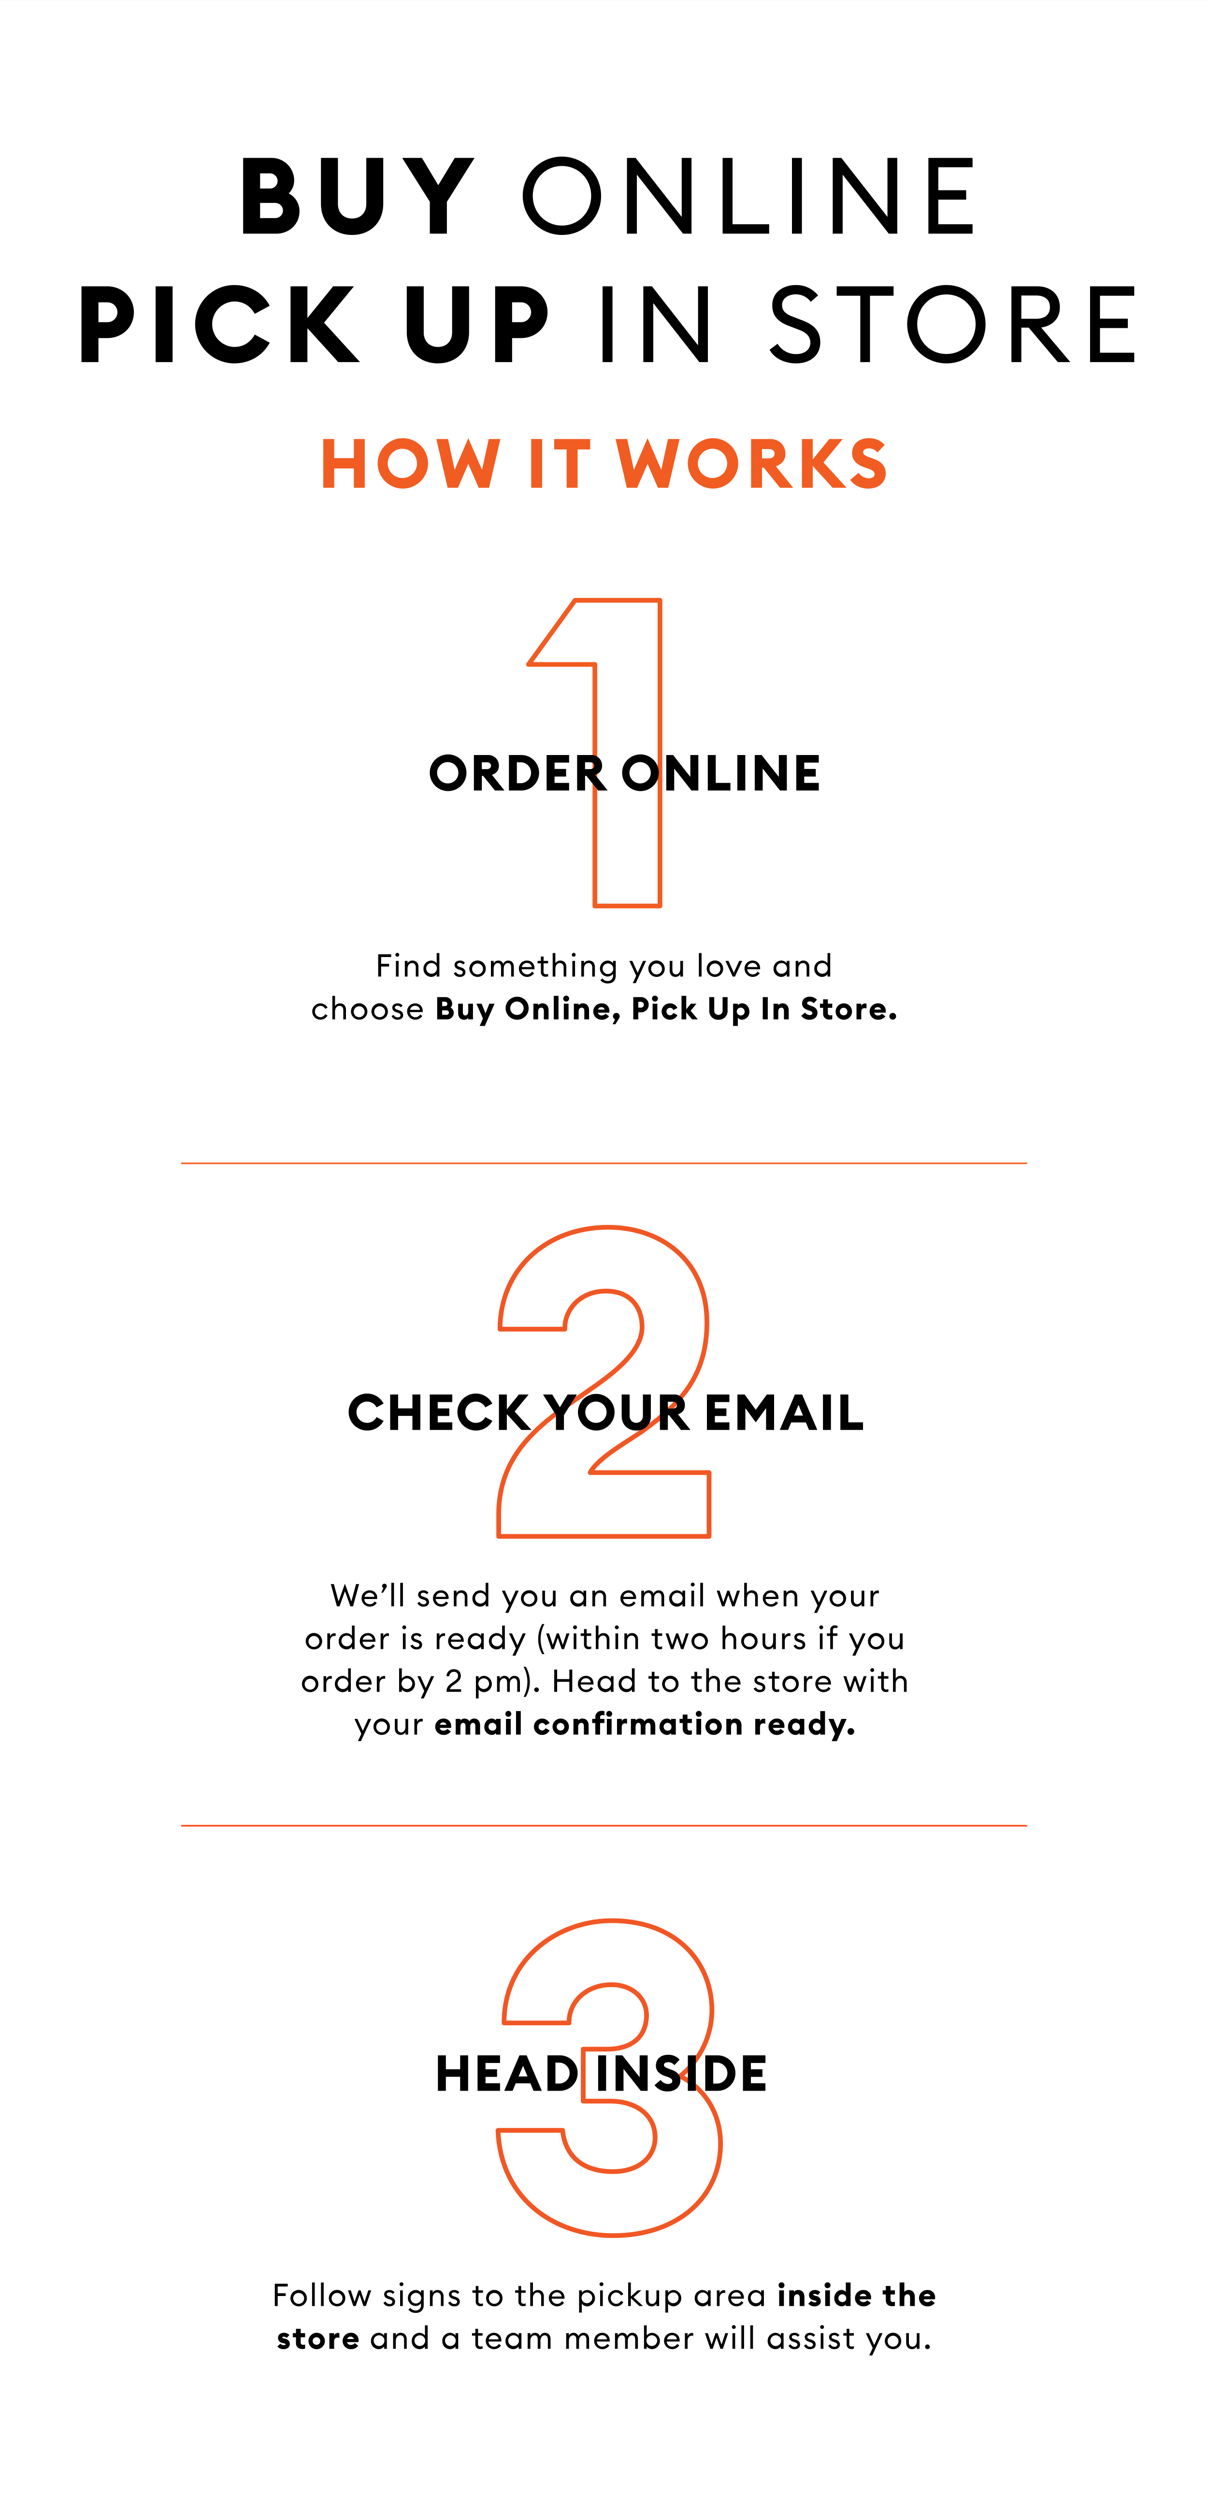 <svg id="Section_05_bopis.svg" xmlns="http://www.w3.org/2000/svg" width="768" height="1588.88" viewBox="0 0 768 1588.88">
  <rect x="0" y="0" width="768" height="1588.88" fill="#333333" stroke="none"/>
  <defs>
    <style>
      .cls-1 {
        fill: #fff;
      }

      .cls-1, .cls-2, .cls-3, .cls-4, .cls-5, .cls-7, .cls-8 {
        fill-rule: evenodd;
      }

      .cls-3 {
        fill: #f79a7c;
        stroke: #f15724;
      }

      .cls-3, .cls-5, .cls-7 {
        fill-opacity: 0;
      }

      .cls-3, .cls-7 {
        stroke-linejoin: round;
        stroke-width: 3px;
      }

      .cls-4 {
        fill: #fe4311;
      }

      .cls-5, .cls-7, .cls-8 {
        fill: #f15c22;
      }

      .cls-6 {
        fill: #fb5f21;
      }

      .cls-7 {
        stroke: #f15c22;
      }
    </style>
  </defs>
  <g id="_3" data-name="3">
    <path class="cls-1" d="M0,2810.07H768V4398.93H0V2810.07Z" transform="translate(0 -2810.06)"/>
    <path id="Body_Copy" data-name="Body Copy" class="cls-2" d="M174.7,4275.62h1.855v-6.36h5.047v-1.76h-5.047v-4.29h6.383v-1.75H174.7v14.16Zm20.388-4.98a5.216,5.216,0,1,0-5.206,5.18A5.117,5.117,0,0,0,195.092,4270.64Zm-8.677,0a3.463,3.463,0,1,1,3.471,3.59A3.433,3.433,0,0,1,186.415,4270.64Zm11.988,4.98h1.716v-14.96H198.4v14.96Zm5.665,0h1.716v-14.96h-1.716v14.96Zm15.437-4.98a5.216,5.216,0,1,0-5.206,5.18A5.117,5.117,0,0,0,219.505,4270.64Zm-8.677,0a3.463,3.463,0,1,1,3.471,3.59A3.433,3.433,0,0,1,210.828,4270.64Zm20.242,4.98h1.516l3.391-9.97h-1.815l-2.413,7.28-2.494-7.28h-1.316l-2.494,7.28-2.413-7.28h-1.8l3.391,9.97h1.516l2.473-7.18Zm20.087-2.77c0-1.5-.937-2.45-2.633-3.01l-1.077-.36c-1.177-.38-1.536-0.76-1.536-1.4,0-.74.738-1.15,1.676-1.15a2.684,2.684,0,0,1,2.114,1.03l1.117-1.07a3.864,3.864,0,0,0-3.192-1.44c-1.974,0-3.371,1.1-3.371,2.71,0,1.4.858,2.38,2.474,2.89l0.977,0.32c1.3,0.42,1.776.9,1.776,1.6a1.52,1.52,0,0,1-1.756,1.36,2.676,2.676,0,0,1-2.553-1.58l-1.4.76a3.966,3.966,0,0,0,3.909,2.31C249.7,4275.82,251.157,4274.81,251.157,4272.85Zm5.292-11.09a1.207,1.207,0,0,0-1.2-1.22,1.24,1.24,0,0,0-1.236,1.22,1.219,1.219,0,0,0,1.236,1.21A1.186,1.186,0,0,0,256.449,4261.76Zm-2.074,13.86h1.715v-9.97h-1.715v9.97Zm15-.58v-9.39h-1.716v1.53a4.258,4.258,0,0,0-3.47-1.73,5.079,5.079,0,0,0,0,10.15,4.246,4.246,0,0,0,3.47-1.75v1.13a3.192,3.192,0,0,1-3.331,3.46,4.263,4.263,0,0,1-3.491-1.68l-1.2,1.2a5.939,5.939,0,0,0,4.707,2.03C267.177,4279.99,269.371,4278.38,269.371,4275.04Zm-8.318-4.52a3.373,3.373,0,1,1,3.371,3.49A3.328,3.328,0,0,1,261.053,4270.52Zm12.283,5.1h1.716v-4.94c0-2.34,1.276-3.66,2.892-3.66,1.4,0,2.354,1.04,2.354,2.72v5.88h1.695v-6.14c0-2.48-1.536-4.03-3.77-4.03a3.535,3.535,0,0,0-3.171,1.73v-1.53h-1.716v9.97Zm18.992-2.77c0-1.5-.937-2.45-2.633-3.01l-1.077-.36c-1.177-.38-1.536-0.76-1.536-1.4,0-.74.738-1.15,1.676-1.15a2.684,2.684,0,0,1,2.114,1.03l1.117-1.07a3.864,3.864,0,0,0-3.192-1.44c-1.974,0-3.371,1.1-3.371,2.71,0,1.4.858,2.38,2.474,2.89l0.977,0.32c1.3,0.42,1.776.9,1.776,1.6a1.52,1.52,0,0,1-1.756,1.36,2.676,2.676,0,0,1-2.553-1.58l-1.4.76a3.966,3.966,0,0,0,3.909,2.31C290.872,4275.82,292.328,4274.81,292.328,4272.85Zm14.721,2.63v-1.53a3.783,3.783,0,0,1-1.217.2,1.438,1.438,0,0,1-1.655-1.7v-5.23h2.872v-1.57h-2.872v-2.77h-1.716v2.77h-2.114v1.57h2.114v5.45a2.8,2.8,0,0,0,3.052,3.05A4.764,4.764,0,0,0,307.049,4275.48Zm12.423-4.84a5.216,5.216,0,1,0-5.206,5.18A5.117,5.117,0,0,0,319.472,4270.64Zm-8.677,0a3.463,3.463,0,1,1,3.471,3.59A3.433,3.433,0,0,1,310.8,4270.64Zm23.4,4.84v-1.53a3.783,3.783,0,0,1-1.217.2,1.438,1.438,0,0,1-1.655-1.7v-5.23h2.872v-1.57h-2.872v-2.77h-1.716v2.77h-2.114v1.57h2.114v5.45a2.8,2.8,0,0,0,3.052,3.05A4.764,4.764,0,0,0,334.193,4275.48Zm2.906,0.14h1.716v-4.94c0-2.34,1.276-3.66,2.892-3.66,1.4,0,2.354,1.04,2.354,2.72v5.88h1.695v-6.14c0-2.48-1.536-4.03-3.77-4.03a3.535,3.535,0,0,0-3.171,1.73v-6.52H337.1v14.96Zm11.841-4.98a5.259,5.259,0,0,0,9.654,2.81l-1.356-.94a3.529,3.529,0,0,1-6.563-1.54h8.179a4.611,4.611,0,0,0,.02-0.51c-0.02-3.2-2.135-5.01-4.748-5.01A5.052,5.052,0,0,0,348.94,4270.64Zm5.126-3.68a2.986,2.986,0,0,1,3.052,2.62H350.8A3.262,3.262,0,0,1,354.066,4266.96Zm14.1,12.83h1.715v-5.7a4.393,4.393,0,0,0,3.511,1.73,5.194,5.194,0,0,0,0-10.37,4.393,4.393,0,0,0-3.511,1.73v-1.53h-1.715v14.14Zm8.358-9.15a3.4,3.4,0,1,1-3.391-3.62A3.408,3.408,0,0,1,376.527,4270.64Zm7.077-8.88a1.206,1.206,0,0,0-1.2-1.22,1.24,1.24,0,0,0-1.236,1.22,1.219,1.219,0,0,0,1.236,1.21A1.185,1.185,0,0,0,383.6,4261.76Zm-2.074,13.86h1.715v-9.97H381.53v9.97Zm14.766-2.47-1.5-.84a3.379,3.379,0,0,1-3.111,1.92,3.6,3.6,0,0,1,0-7.19,3.379,3.379,0,0,1,3.111,1.92l1.5-.84a5.172,5.172,0,0,0-4.607-2.67A5.186,5.186,0,1,0,396.3,4273.15Zm3.056,2.47h1.716v-4.98l5.405,4.98h2.314l-6-5.56,4.907-4.41h-2.274l-4.348,3.89v-8.88h-1.716v14.96Zm11.246-3.85c0,2.48,1.477,4.05,3.671,4.05a3.442,3.442,0,0,0,3.072-1.73v1.53h1.715v-9.97h-1.715v4.95c0,2.29-1.217,3.65-2.773,3.65-1.376,0-2.254-1.06-2.254-2.74v-5.86H410.6v6.12Zm12.422,8.02h1.715v-5.7a4.391,4.391,0,0,0,3.511,1.73,5.194,5.194,0,0,0,0-10.37,4.391,4.391,0,0,0-3.511,1.73v-1.53H423.02v14.14Zm8.358-9.15a3.4,3.4,0,1,1-3.391-3.62A3.408,3.408,0,0,1,431.378,4270.64Zm10.312,0a4.987,4.987,0,0,0,4.887,5.18,4.391,4.391,0,0,0,3.511-1.73v1.53H451.8v-9.97h-1.715v1.53a4.391,4.391,0,0,0-3.511-1.73A4.99,4.99,0,0,0,441.69,4270.64Zm8.538,0a3.408,3.408,0,1,1-3.391-3.62A3.408,3.408,0,0,1,450.228,4270.64Zm5.539,4.98h1.715v-4.94c0-2.34,1.377-3.44,2.633-3.44a2.5,2.5,0,0,1,.938.16v-1.77a3.546,3.546,0,0,0-.778-0.08,2.972,2.972,0,0,0-2.793,2.03v-1.93h-1.715v9.97Zm7.239-4.98a5.259,5.259,0,0,0,9.654,2.81l-1.356-.94a3.529,3.529,0,0,1-6.563-1.54h8.179a4.611,4.611,0,0,0,.02-0.51c-0.02-3.2-2.135-5.01-4.748-5.01A5.052,5.052,0,0,0,463.006,4270.64Zm5.126-3.68a2.986,2.986,0,0,1,3.052,2.62h-6.323A3.262,3.262,0,0,1,468.132,4266.96Zm7.411,3.68a4.987,4.987,0,0,0,4.887,5.18,4.393,4.393,0,0,0,3.511-1.73v1.53h1.715v-9.97h-1.715v1.53a4.393,4.393,0,0,0-3.511-1.73A4.989,4.989,0,0,0,475.543,4270.64Zm8.537,0a3.408,3.408,0,1,1-3.391-3.62A3.407,3.407,0,0,1,484.08,4270.64Zm12.786-6.35a1.875,1.875,0,1,0-1.875-1.87A1.878,1.878,0,0,0,496.866,4264.29Zm-1.5,11.33h3.012v-9.97H495.37v9.97Zm6.395,0h3.012v-4.84c0-1.8.878-2.62,2.015-2.62,1.077,0,1.616.84,1.616,2.22v5.24h3.012v-5.76c0-2.62-1.417-4.43-3.87-4.43a3.362,3.362,0,0,0-2.773,1.24v-1.02h-3.012v9.97Zm16.074,0.22c2.294,0,3.989-1.31,3.989-3.25a3.33,3.33,0,0,0-2.793-3.31l-0.9-.24c-0.918-.24-1.1-0.4-1.1-0.68,0-.32.359-0.46,0.9-0.46a3.191,3.191,0,0,1,1.955.76l1.636-1.81a4.6,4.6,0,0,0-3.471-1.42c-2.134,0-3.69,1.26-3.73,3.11a3.249,3.249,0,0,0,2.753,3.33l0.638,0.16c1.017,0.26,1.376.36,1.376,0.74,0,0.36-.458.54-1.077,0.54a2.753,2.753,0,0,1-2.174-.96l-1.955,1.78A4.982,4.982,0,0,0,517.839,4275.84Zm8.286-11.55a1.875,1.875,0,1,0-1.875-1.87A1.878,1.878,0,0,0,526.125,4264.29Zm-1.5,11.33h3.012v-9.97h-3.012v9.97Zm10.41,0.22a3.48,3.48,0,0,0,2.713-1.21v0.99h3.012v-14.96h-3.012v5.99a3.451,3.451,0,0,0-2.713-1.22c-2.613,0-4.628,2.37-4.628,5.21A4.928,4.928,0,0,0,535.039,4275.84Zm0.678-2.73a2.484,2.484,0,1,1,2.274-2.47A2.279,2.279,0,0,1,535.717,4273.11Zm13.181,2.73a5.613,5.613,0,0,0,4.688-2.19l-2.234-1.68a2.893,2.893,0,0,1-2.414,1.14,2.247,2.247,0,0,1-2.433-1.76h7.24a7.6,7.6,0,0,0,.06-1.05,4.655,4.655,0,0,0-4.967-4.87A5.206,5.206,0,1,0,548.9,4275.84Zm-0.139-7.96a1.994,1.994,0,0,1,2.054,1.5h-4.229A2.086,2.086,0,0,1,548.759,4267.88Zm18.411,7.86a6.73,6.73,0,0,0,1.8-.2v-2.67a2.928,2.928,0,0,1-1.1.18,1.452,1.452,0,0,1-1.7-1.7v-3.09h2.793v-2.61h-2.793v-2.77H563.16v2.77h-1.994v2.61h1.994v3.71C563.16,4274.51,564.956,4275.74,567.17,4275.74Zm4.779-.12h3.012v-4.84c0-1.8.878-2.62,2.015-2.62,1.077,0,1.616.84,1.616,2.22v5.24H581.6v-5.76c0-2.62-1.417-4.43-3.87-4.43a3.362,3.362,0,0,0-2.773,1.24v-6.01h-3.012v14.96Zm17.661,0.22a5.613,5.613,0,0,0,4.688-2.19l-2.234-1.68a2.893,2.893,0,0,1-2.414,1.14,2.247,2.247,0,0,1-2.433-1.76h7.24a7.6,7.6,0,0,0,.06-1.05,4.655,4.655,0,0,0-4.967-4.87A5.206,5.206,0,1,0,589.61,4275.84Zm-0.139-7.96a1.994,1.994,0,0,1,2.054,1.5H587.3A2.086,2.086,0,0,1,589.471,4267.88Zm-409.183,35.17c2.294,0,3.99-1.32,3.99-3.25a3.341,3.341,0,0,0-2.793-3.32l-0.9-.23c-0.918-.24-1.1-0.4-1.1-0.68,0-.32.359-0.46,0.9-0.46a3.2,3.2,0,0,1,1.955.76l1.636-1.82a4.6,4.6,0,0,0-3.471-1.42c-2.135,0-3.69,1.26-3.73,3.12a3.254,3.254,0,0,0,2.752,3.33l0.639,0.16c1.017,0.26,1.376.36,1.376,0.74,0,0.36-.459.53-1.077,0.53a2.743,2.743,0,0,1-2.174-.95l-1.955,1.77A4.956,4.956,0,0,0,180.288,4303.05Zm11.9-.1a6.73,6.73,0,0,0,1.795-.2v-2.67a2.928,2.928,0,0,1-1.1.18,1.452,1.452,0,0,1-1.7-1.7v-3.09h2.793v-2.62h-2.793v-2.77h-3.012v2.77h-1.994v2.62h1.994v3.71C188.181,4301.71,189.977,4302.95,192.191,4302.95Zm9.191,0.1a5.21,5.21,0,1,0-5.246-5.21A5.21,5.21,0,0,0,201.382,4303.05Zm0-2.81a2.4,2.4,0,1,1,2.214-2.4A2.235,2.235,0,0,1,201.382,4300.24Zm8.031,2.59h3.012v-4.73c0-1.44.718-2.43,2.015-2.43a3.84,3.84,0,0,1,1.336.24v-3.06a3.52,3.52,0,0,0-.977-0.12,2.578,2.578,0,0,0-2.374,1.62v-1.5h-3.012v9.98Zm13.658,0.22a5.593,5.593,0,0,0,4.688-2.2l-2.234-1.67a2.889,2.889,0,0,1-2.414,1.13,2.241,2.241,0,0,1-2.434-1.75h7.241a7.728,7.728,0,0,0,.06-1.06,4.661,4.661,0,0,0-4.967-4.87A5.21,5.21,0,1,0,223.071,4303.05Zm-0.139-7.96a2,2,0,0,1,2.054,1.49h-4.229A2.089,2.089,0,0,1,222.932,4295.09Zm12.925,2.75a5,5,0,0,0,4.887,5.19,4.37,4.37,0,0,0,3.511-1.74v1.54h1.715v-9.98h-1.715v1.54a4.37,4.37,0,0,0-3.511-1.74A5,5,0,0,0,235.857,4297.84Zm8.538,0a3.407,3.407,0,1,1-3.391-3.61A3.4,3.4,0,0,1,244.4,4297.84Zm5.539,4.99h1.715v-4.95c0-2.33,1.277-3.65,2.893-3.65,1.4,0,2.353,1.04,2.353,2.71v5.89h1.7v-6.15c0-2.47-1.536-4.03-3.77-4.03a3.526,3.526,0,0,0-3.172,1.74v-1.54h-1.715v9.98Zm11.841-4.99a5,5,0,0,0,4.887,5.19,4.368,4.368,0,0,0,3.51-1.74v1.54h1.716v-14.96h-1.716v6.52a4.368,4.368,0,0,0-3.51-1.74A5,5,0,0,0,261.775,4297.84Zm8.537,0a3.407,3.407,0,1,1-3.391-3.61A3.4,3.4,0,0,1,270.312,4297.84Zm10.891,0a5,5,0,0,0,4.887,5.19,4.372,4.372,0,0,0,3.511-1.74v1.54h1.715v-9.98H289.6v1.54a4.372,4.372,0,0,0-3.511-1.74A5,5,0,0,0,281.2,4297.84Zm8.537,0a3.407,3.407,0,1,1-3.391-3.61A3.4,3.4,0,0,1,289.74,4297.84Zm17.075,4.85v-1.54a3.783,3.783,0,0,1-1.217.2,1.434,1.434,0,0,1-1.655-1.69v-5.23h2.872v-1.58h-2.872v-2.77h-1.716v2.77h-2.114v1.58h2.114v5.45a2.808,2.808,0,0,0,3.052,3.05A4.764,4.764,0,0,0,306.815,4302.69Zm2.031-4.85a5.255,5.255,0,0,0,9.654,2.81l-1.356-.93a3.345,3.345,0,0,1-3.112,1.73,3.312,3.312,0,0,1-3.451-3.27h8.178a4.88,4.88,0,0,0,.02-0.52c-0.02-3.19-2.134-5.01-4.747-5.01A5.058,5.058,0,0,0,308.846,4297.84Zm5.126-3.67a2.986,2.986,0,0,1,3.052,2.61H310.7A3.263,3.263,0,0,1,313.972,4294.17Zm7.411,3.67a5,5,0,0,0,4.887,5.19,4.368,4.368,0,0,0,3.51-1.74v1.54H331.5v-9.98H329.78v1.54a4.368,4.368,0,0,0-3.51-1.74A5,5,0,0,0,321.383,4297.84Zm8.537,0a3.407,3.407,0,1,1-3.391-3.61A3.4,3.4,0,0,1,329.92,4297.84Zm5.539,4.99h1.716v-4.95c0-2.25,1.137-3.65,2.752-3.65,1.3,0,1.955,1.12,1.955,2.73v5.87H343.6v-4.95c0-2.25,1.117-3.65,2.732-3.65,1.3,0,1.975,1.12,1.975,2.73v5.87h1.716v-6.13c0-2.43-1.317-4.05-3.491-4.05a3.45,3.45,0,0,0-3.271,2.14,3.136,3.136,0,0,0-3.072-2.14,3.35,3.35,0,0,0-3.012,1.74v-1.54h-1.716v9.98Zm24.515,0h1.716v-4.95c0-2.25,1.137-3.65,2.753-3.65,1.3,0,1.954,1.12,1.954,2.73v5.87h1.716v-4.95c0-2.25,1.117-3.65,2.733-3.65,1.3,0,1.974,1.12,1.974,2.73v5.87h1.716v-6.13c0-2.43-1.317-4.05-3.491-4.05a3.45,3.45,0,0,0-3.271,2.14,3.136,3.136,0,0,0-3.072-2.14,3.35,3.35,0,0,0-3.012,1.74v-1.54h-1.716v9.98Zm17.766-4.99a5.255,5.255,0,0,0,9.654,2.81l-1.356-.93a3.345,3.345,0,0,1-3.112,1.73,3.312,3.312,0,0,1-3.451-3.27h8.178a4.88,4.88,0,0,0,.02-0.52c-0.02-3.19-2.134-5.01-4.747-5.01A5.058,5.058,0,0,0,377.74,4297.84Zm5.126-3.67a2.986,2.986,0,0,1,3.052,2.61H379.6A3.263,3.263,0,0,1,382.866,4294.17Zm8.119,8.66H392.7v-4.95c0-2.25,1.137-3.65,2.753-3.65,1.3,0,1.955,1.12,1.955,2.73v5.87h1.715v-4.95c0-2.25,1.117-3.65,2.733-3.65,1.3,0,1.975,1.12,1.975,2.73v5.87h1.715v-6.13c0-2.43-1.317-4.05-3.491-4.05a3.45,3.45,0,0,0-3.271,2.14,3.136,3.136,0,0,0-3.072-2.14,3.352,3.352,0,0,0-3.012,1.74v-1.54h-1.715v9.98Zm20.176-1.54a4.372,4.372,0,0,0,3.511,1.74,5.2,5.2,0,0,0,0-10.38,4.372,4.372,0,0,0-3.511,1.74v-6.52h-1.715v14.96h1.715v-1.54Zm6.643-3.45a3.4,3.4,0,1,1-3.391-3.61A3.4,3.4,0,0,1,417.8,4297.84Zm4.378,0a5.256,5.256,0,0,0,9.655,2.81l-1.357-.93a3.344,3.344,0,0,1-3.112,1.73,3.311,3.311,0,0,1-3.45-3.27H432.1a4.88,4.88,0,0,0,.02-0.52c-0.02-3.19-2.134-5.01-4.748-5.01A5.059,5.059,0,0,0,422.182,4297.84Zm5.127-3.67a2.987,2.987,0,0,1,3.052,2.61h-6.324A3.264,3.264,0,0,1,427.309,4294.17Zm8.118,8.66h1.716v-4.95c0-2.33,1.376-3.43,2.633-3.43a2.5,2.5,0,0,1,.937.16v-1.78a3.54,3.54,0,0,0-.778-0.08,2.967,2.967,0,0,0-2.792,2.04v-1.94h-1.716v9.98Zm22.62,0h1.516l3.391-9.98h-1.815l-2.414,7.29-2.493-7.29h-1.316l-2.494,7.29-2.413-7.29h-1.8l3.391,9.98h1.516l2.474-7.18Zm9.7-13.87a1.2,1.2,0,0,0-1.2-1.21,1.215,1.215,0,1,0,0,2.43A1.193,1.193,0,0,0,467.751,4288.96Zm-2.074,13.87h1.715v-9.98h-1.715v9.98Zm5.669,0h1.715v-14.96h-1.715v14.96Zm5.669,0h1.715v-14.96h-1.715v14.96Zm11.05-4.99a5,5,0,0,0,4.887,5.19,4.37,4.37,0,0,0,3.511-1.74v1.54h1.716v-9.98h-1.716v1.54a4.37,4.37,0,0,0-3.511-1.74A5,5,0,0,0,488.065,4297.84Zm8.538,0a3.407,3.407,0,1,1-3.391-3.61A3.4,3.4,0,0,1,496.6,4297.84Zm12.062,2.22c0-1.5-.938-2.46-2.633-3.02l-1.077-.36c-1.177-.38-1.536-0.75-1.536-1.39,0-.74.738-1.16,1.675-1.16a2.693,2.693,0,0,1,2.115,1.04l1.117-1.08a3.864,3.864,0,0,0-3.192-1.44c-1.975,0-3.371,1.1-3.371,2.72,0,1.39.858,2.37,2.474,2.89l0.977,0.32c1.3,0.42,1.775.9,1.775,1.6a1.519,1.519,0,0,1-1.755,1.35,2.683,2.683,0,0,1-2.553-1.57l-1.4.75a3.962,3.962,0,0,0,3.91,2.32C507.209,4303.03,508.665,4302.01,508.665,4300.06Zm9.906,0c0-1.5-.938-2.46-2.633-3.02l-1.078-.36c-1.176-.38-1.536-0.75-1.536-1.39,0-.74.739-1.16,1.676-1.16a2.69,2.69,0,0,1,2.114,1.04l1.117-1.08a3.861,3.861,0,0,0-3.191-1.44c-1.975,0-3.371,1.1-3.371,2.72,0,1.39.858,2.37,2.473,2.89l0.978,0.32c1.3,0.42,1.775.9,1.775,1.6a1.519,1.519,0,0,1-1.755,1.35,2.684,2.684,0,0,1-2.554-1.57l-1.4.75a3.96,3.96,0,0,0,3.91,2.32C517.114,4303.03,518.571,4302.01,518.571,4300.06Zm5.292-11.1a1.2,1.2,0,0,0-1.2-1.21,1.215,1.215,0,1,0,0,2.43A1.194,1.194,0,0,0,523.863,4288.96Zm-2.075,13.87H523.5v-9.98h-1.715v9.98Zm12.194-2.77c0-1.5-.938-2.46-2.633-3.02l-1.078-.36c-1.176-.38-1.535-0.75-1.535-1.39,0-.74.738-1.16,1.675-1.16a2.69,2.69,0,0,1,2.114,1.04l1.118-1.08a3.864,3.864,0,0,0-3.192-1.44c-1.975,0-3.371,1.1-3.371,2.72,0,1.39.858,2.37,2.473,2.89l0.978,0.32c1.3,0.42,1.775.9,1.775,1.6a1.519,1.519,0,0,1-1.755,1.35,2.683,2.683,0,0,1-2.553-1.57l-1.4.75a3.961,3.961,0,0,0,3.91,2.32C532.525,4303.03,533.982,4302.01,533.982,4300.06Zm8.878,2.63v-1.54a3.783,3.783,0,0,1-1.217.2,1.434,1.434,0,0,1-1.655-1.69v-5.23h2.872v-1.58h-2.872v-2.77h-1.716v2.77h-2.114v1.58h2.114v5.45a2.808,2.808,0,0,0,3.052,3.05A4.759,4.759,0,0,0,542.86,4302.69Zm11.709,4.31,6.543-14.15H559.2l-3.411,7.56-3.431-7.56H550.46l4.368,9.46-2.174,4.69h1.915Zm18.417-9.16a5.216,5.216,0,1,0-5.206,5.19A5.123,5.123,0,0,0,572.986,4297.84Zm-8.677,0a3.463,3.463,0,1,1,3.471,3.59A3.431,3.431,0,0,1,564.309,4297.84Zm11.823,1.14c0,2.47,1.476,4.05,3.67,4.05a3.429,3.429,0,0,0,3.072-1.74v1.54h1.716v-9.98h-1.716v4.95c0,2.3-1.217,3.65-2.772,3.65-1.377,0-2.255-1.06-2.255-2.73v-5.87h-1.715v6.13Zm14.994,2.51a1.476,1.476,0,1,0-1.476,1.5A1.5,1.5,0,0,0,591.126,4301.49Z" transform="translate(0 -2810.06)"/>
    <g>
      <path id="_3-2" data-name="3" class="cls-3" d="M389.681,4230.88c41.044,0,68.406-24.3,68.406-58.44,0-21.84-12.587-36.59-25.721-42.87a54.034,54.034,0,0,0,20.249-41.78c0-30.31-22.164-57.07-63.754-57.07-33.93,0-68.406,23.76-68.406,64.99h41.317c-0.274-13.11,10.671-24.3,27.089-24.3,12.586,0,22.437,8.19,22.163,19.93-0.274,12.29-8.209,21.03-25.447,21.03H370.8v33.04h16.964c17.512,0,29,9.56,28.73,23.49-0.273,12.56-10.944,21.29-26.815,21.29-17.785,0-30.1-8.46-32.013-26.21H316.624C318.266,4208.49,353.563,4230.88,389.681,4230.88Z" transform="translate(0 -2810.06)"/>
      <path id="HEad_INside" data-name="HEad INside" class="cls-2" d="M278.413,4138.86h5.05v-8.92h9.083v8.92H297.6v-22.55h-5.049v8.83h-9.083v-8.83h-5.05v22.55Zm25.2,0H317.9v-4.82H308.66V4130H316v-4.83H308.66v-4.03H317.9v-4.83H303.611v22.55Zm16.976,0h5.272l2-4.76H337.2l2,4.76h5.272l-9.655-22.55h-4.573Zm9.114-9.14,2.827-6.8,2.826,6.8H329.7Zm18.37,9.14h7.685a11.277,11.277,0,1,0,0-22.55h-7.685v22.55Zm5.049-4.63v-13.28h2.636a6.645,6.645,0,0,1,0,13.28H353.12Zm27.161,4.63h5.049v-22.55h-5.049v22.55Zm31.464,0v-22.55h-5.082v13.91l-10.956-13.91h-4.351v22.55h5.049v-13.94l10.989,13.94h4.351Zm12.747,0.39c4.763,0,8.034-2.86,8.066-6.96,0.032-3.4-2.1-5.56-5.367-6.73l-1.588-.58c-2.382-.85-3.493-1.39-3.493-2.6,0-1.18,1.365-1.72,2.731-1.72a5.023,5.023,0,0,1,3.906,1.88l3.3-3.5a9.422,9.422,0,0,0-7.273-3.11c-4.509,0-7.78,2.57-7.78,6.96,0,3.08,2.032,5.27,5.684,6.51l1.588,0.54c2.255,0.76,3.144,1.55,3.144,2.7,0,1.08-1.048,1.87-2.731,1.87a5.894,5.894,0,0,1-4.668-2.57l-3.875,3.27A9.9,9.9,0,0,0,424.492,4139.25Zm12.815-.39h5.05v-22.55h-5.05v22.55Zm11.075,0h7.686a11.277,11.277,0,1,0,0-22.55h-7.686v22.55Zm5.05-4.63v-13.28h2.636a6.645,6.645,0,0,1,0,13.28h-2.636Zm18.91,4.63h14.291v-4.82h-9.242V4130h7.336v-4.83h-7.336v-4.03h9.242v-4.83H472.342v22.55Z" transform="translate(0 -2810.06)"/>
    </g>
  </g>
  <path id="Rectangle_3_copy_9" data-name="Rectangle 3 copy 9" class="cls-4" d="M115.156,3969.87H653v1H115.156v-1Z" transform="translate(0 -2810.06)"/>
  <g id="_2" data-name="2">
    <path id="Body_Copy-2" data-name="Body Copy" class="cls-2" d="M222.77,3830.95h1.656l3.869-14.15H226.36l-2.972,11.04-4.089-11.28-4.069,11.28-2.972-11.04h-1.934l3.869,14.15h1.656l3.47-9.61Zm7.109-4.99a5.259,5.259,0,0,0,9.654,2.81l-1.356-.93a3.345,3.345,0,0,1-3.112,1.73,3.312,3.312,0,0,1-3.451-3.27h8.178a4.88,4.88,0,0,0,.02-0.52,4.648,4.648,0,0,0-4.747-5A5.056,5.056,0,0,0,229.879,3825.96Zm5.126-3.66a2.978,2.978,0,0,1,3.052,2.61h-6.323A3.253,3.253,0,0,1,235.005,3822.3Zm10.608-3.35a1.776,1.776,0,0,0,.279-0.9,1.486,1.486,0,1,0-2.972,0,1.55,1.55,0,0,0,.818,1.34l-1.337,2.85h1.157Zm3.175,12H250.5V3816h-1.715v14.95Zm5.665,0h1.715V3816h-1.715v14.95Zm18.29-2.77c0-1.5-.937-2.45-2.633-3.01l-1.077-.36c-1.177-.38-1.536-0.76-1.536-1.4,0-.73.738-1.15,1.676-1.15a2.712,2.712,0,0,1,2.114,1.03l1.117-1.07a3.863,3.863,0,0,0-3.191-1.44c-1.975,0-3.371,1.1-3.371,2.71,0,1.4.858,2.37,2.473,2.89l0.978,0.32c1.3,0.42,1.775.9,1.775,1.6a1.519,1.519,0,0,1-1.755,1.35,2.683,2.683,0,0,1-2.554-1.57l-1.4.75a3.953,3.953,0,0,0,3.91,2.31C271.287,3831.14,272.743,3830.13,272.743,3828.18Zm2.521-2.22a5.259,5.259,0,0,0,9.654,2.81l-1.356-.93A3.533,3.533,0,0,1,277,3826.3h8.178a4.88,4.88,0,0,0,.02-0.52,4.649,4.649,0,0,0-4.748-5A5.056,5.056,0,0,0,275.264,3825.96Zm5.127-3.66a2.977,2.977,0,0,1,3.051,2.61h-6.323A3.255,3.255,0,0,1,280.391,3822.3Zm8.118,8.65h1.715V3826c0-2.33,1.277-3.64,2.892-3.64,1.4,0,2.354,1.03,2.354,2.71v5.88h1.695v-6.14c0-2.47-1.535-4.03-3.769-4.03a3.525,3.525,0,0,0-3.172,1.74v-1.54h-1.715v9.97Zm11.84-4.99a4.987,4.987,0,0,0,4.887,5.18,4.361,4.361,0,0,0,3.51-1.73v1.54h1.716V3816h-1.716v6.52a4.368,4.368,0,0,0-3.51-1.74A4.993,4.993,0,0,0,300.349,3825.96Zm8.537,0a3.407,3.407,0,1,1-3.391-3.6A3.4,3.4,0,0,1,308.886,3825.96Zm14.321,9.15,6.543-14.13h-1.915l-3.411,7.55-3.431-7.55H319.1l4.368,9.45-2.174,4.68h1.915Zm18.417-9.15a5.216,5.216,0,1,0-5.206,5.18A5.12,5.12,0,0,0,341.624,3825.96Zm-8.677,0a3.463,3.463,0,1,1,3.471,3.59A3.422,3.422,0,0,1,332.947,3825.96Zm11.822,1.14c0,2.47,1.476,4.04,3.67,4.04a3.42,3.42,0,0,0,3.072-1.73v1.54h1.715v-9.97h-1.715v4.94c0,2.3-1.217,3.65-2.773,3.65-1.376,0-2.254-1.06-2.254-2.73v-5.86h-1.715v6.12Zm17.772-1.14a4.987,4.987,0,0,0,4.887,5.18,4.361,4.361,0,0,0,3.51-1.73v1.54h1.716v-9.97h-1.716v1.54a4.368,4.368,0,0,0-3.51-1.74A4.993,4.993,0,0,0,362.541,3825.96Zm8.537,0a3.407,3.407,0,1,1-3.391-3.6A3.4,3.4,0,0,1,371.078,3825.96Zm5.539,4.99h1.716V3826c0-2.33,1.276-3.64,2.892-3.64,1.4,0,2.353,1.03,2.353,2.71v5.88h1.7v-6.14c0-2.47-1.536-4.03-3.77-4.03a3.524,3.524,0,0,0-3.171,1.74v-1.54h-1.716v9.97Zm17.832-4.99a5.259,5.259,0,0,0,9.654,2.81l-1.356-.93a3.345,3.345,0,0,1-3.112,1.73,3.312,3.312,0,0,1-3.451-3.27h8.178a4.88,4.88,0,0,0,.02-0.52,4.648,4.648,0,0,0-4.747-5A5.056,5.056,0,0,0,394.449,3825.96Zm5.126-3.66a2.978,2.978,0,0,1,3.052,2.61H396.3A3.253,3.253,0,0,1,399.575,3822.3Zm8.118,8.65h1.716V3826c0-2.25,1.137-3.64,2.752-3.64,1.3,0,1.955,1.11,1.955,2.73v5.86h1.715V3826c0-2.25,1.117-3.64,2.733-3.64,1.3,0,1.975,1.11,1.975,2.73v5.86h1.715v-6.12c0-2.43-1.316-4.05-3.491-4.05a3.451,3.451,0,0,0-3.271,2.14,3.134,3.134,0,0,0-3.071-2.14,3.35,3.35,0,0,0-3.012,1.74v-1.54h-1.716v9.97Zm17.765-4.99a4.986,4.986,0,0,0,4.886,5.18,4.363,4.363,0,0,0,3.511-1.73v1.54h1.715v-9.97h-1.715v1.54a4.37,4.37,0,0,0-3.511-1.74A4.992,4.992,0,0,0,425.458,3825.96Zm8.537,0a3.407,3.407,0,1,1-3.391-3.6A3.4,3.4,0,0,1,434,3825.96Zm7.623-8.86a1.206,1.206,0,0,0-1.2-1.22,1.24,1.24,0,0,0-1.236,1.22,1.219,1.219,0,0,0,1.236,1.21A1.185,1.185,0,0,0,441.618,3817.1Zm-2.074,13.85h1.715v-9.97h-1.715v9.97Zm5.668,0h1.716V3816h-1.716v14.95Zm20.285,0h1.516l3.391-9.97h-1.815l-2.413,7.28-2.494-7.28h-1.316l-2.493,7.28-2.414-7.28h-1.8l3.391,9.97h1.516l2.473-7.18Zm7.63,0h1.715V3826c0-2.33,1.277-3.64,2.892-3.64,1.4,0,2.354,1.03,2.354,2.71v5.88h1.7v-6.14c0-2.47-1.536-4.03-3.77-4.03a3.525,3.525,0,0,0-3.172,1.74V3816h-1.715v14.95Zm11.838-4.99a5.259,5.259,0,0,0,9.654,2.81l-1.356-.93a3.345,3.345,0,0,1-3.112,1.73,3.312,3.312,0,0,1-3.451-3.27h8.178a4.88,4.88,0,0,0,.02-0.52,4.648,4.648,0,0,0-4.747-5A5.056,5.056,0,0,0,484.965,3825.96Zm5.126-3.66a2.978,2.978,0,0,1,3.052,2.61H486.82A3.253,3.253,0,0,1,490.091,3822.3Zm8.118,8.65h1.716V3826c0-2.33,1.276-3.64,2.892-3.64,1.4,0,2.354,1.03,2.354,2.71v5.88h1.695v-6.14c0-2.47-1.536-4.03-3.77-4.03a3.524,3.524,0,0,0-3.171,1.74v-1.54h-1.716v9.97Zm21.263,4.16,6.542-14.13H524.1l-3.41,7.55-3.431-7.55h-1.895l4.368,9.45-2.174,4.68h1.915Zm18.416-9.15a5.216,5.216,0,1,0-5.206,5.18A5.12,5.12,0,0,0,537.888,3825.96Zm-8.676,0a3.463,3.463,0,1,1,3.47,3.59A3.422,3.422,0,0,1,529.212,3825.96Zm11.822,1.14c0,2.47,1.476,4.04,3.67,4.04a3.421,3.421,0,0,0,3.072-1.73v1.54h1.715v-9.97h-1.715v4.94c0,2.3-1.217,3.65-2.773,3.65-1.376,0-2.254-1.06-2.254-2.73v-5.86h-1.715v6.12Zm12.42,3.85h1.716V3826c0-2.33,1.376-3.42,2.633-3.42a2.5,2.5,0,0,1,.937.16v-1.78a3.54,3.54,0,0,0-.778-0.08,2.967,2.967,0,0,0-2.792,2.04v-1.94h-1.716v9.97Zm-348.646,22.18a5.216,5.216,0,1,0-5.206,5.18A5.12,5.12,0,0,0,204.808,3853.13Zm-8.677,0a3.463,3.463,0,1,1,3.471,3.59A3.422,3.422,0,0,1,196.131,3853.13Zm11.964,4.99h1.715v-4.95c0-2.33,1.377-3.42,2.633-3.42a2.5,2.5,0,0,1,.938.16v-1.78a3.552,3.552,0,0,0-.778-0.08,2.968,2.968,0,0,0-2.793,2.04v-1.94H208.1v9.97Zm7.249-4.99a4.986,4.986,0,0,0,4.886,5.18,4.363,4.363,0,0,0,3.511-1.73v1.54h1.715v-14.95h-1.715v6.52a4.37,4.37,0,0,0-3.511-1.74A4.992,4.992,0,0,0,215.344,3853.13Zm8.536,0a3.406,3.406,0,1,1-3.39-3.6A3.4,3.4,0,0,1,223.88,3853.13Zm4.863,0a5.259,5.259,0,0,0,9.654,2.81l-1.356-.93a3.533,3.533,0,0,1-6.562-1.54h8.178a4.794,4.794,0,0,0,.02-0.51c-0.02-3.19-2.135-5.01-4.748-5.01A5.056,5.056,0,0,0,228.743,3853.13Zm5.127-3.66a2.977,2.977,0,0,1,3.051,2.61H230.6A3.255,3.255,0,0,1,233.87,3849.47Zm8.118,8.65H243.7v-4.95c0-2.33,1.376-3.42,2.633-3.42a2.507,2.507,0,0,1,.938.16v-1.78a3.552,3.552,0,0,0-.778-0.08,2.968,2.968,0,0,0-2.793,2.04v-1.94h-1.715v9.97Zm16.236-13.85a1.207,1.207,0,0,0-1.2-1.22,1.24,1.24,0,0,0-1.236,1.22,1.219,1.219,0,0,0,1.236,1.21A1.186,1.186,0,0,0,258.224,3844.27Zm-2.074,13.85h1.715v-9.97H256.15v9.97Zm12.2-2.77c0-1.5-.938-2.45-2.633-3.01l-1.077-.36c-1.177-.38-1.536-0.76-1.536-1.4,0-.73.738-1.15,1.675-1.15a2.714,2.714,0,0,1,2.115,1.03l1.117-1.07a3.864,3.864,0,0,0-3.192-1.44c-1.975,0-3.371,1.1-3.371,2.71,0,1.4.858,2.37,2.474,2.89l0.977,0.32c1.3,0.42,1.775.9,1.775,1.6a1.519,1.519,0,0,1-1.755,1.35,2.683,2.683,0,0,1-2.553-1.57l-1.4.75a3.952,3.952,0,0,0,3.909,2.31C266.889,3858.31,268.345,3857.3,268.345,3855.35Zm9.314,2.77h1.716v-4.95c0-2.33,1.376-3.42,2.633-3.42a2.5,2.5,0,0,1,.937.16v-1.78a3.546,3.546,0,0,0-.778-0.08,2.967,2.967,0,0,0-2.792,2.04v-1.94h-1.716v9.97Zm7.239-4.99a5.259,5.259,0,0,0,9.654,2.81l-1.356-.93a3.345,3.345,0,0,1-3.112,1.73,3.312,3.312,0,0,1-3.451-3.27h8.178a4.794,4.794,0,0,0,.02-0.51c-0.02-3.19-2.134-5.01-4.747-5.01A5.056,5.056,0,0,0,284.9,3853.13Zm5.126-3.66a2.978,2.978,0,0,1,3.052,2.61h-6.323A3.253,3.253,0,0,1,290.024,3849.47Zm7.41,3.66a4.987,4.987,0,0,0,4.887,5.18,4.364,4.364,0,0,0,3.511-1.73v1.54h1.715v-9.97h-1.715v1.54a4.372,4.372,0,0,0-3.511-1.74A4.993,4.993,0,0,0,297.434,3853.13Zm8.537,0a3.406,3.406,0,1,1-3.391-3.6A3.4,3.4,0,0,1,305.971,3853.13Zm4.863,0a4.987,4.987,0,0,0,4.887,5.18,4.361,4.361,0,0,0,3.51-1.73v1.54h1.716v-14.95h-1.716v6.52a4.368,4.368,0,0,0-3.51-1.74A4.993,4.993,0,0,0,310.834,3853.13Zm8.537,0a3.407,3.407,0,1,1-3.391-3.6A3.4,3.4,0,0,1,319.371,3853.13Zm8.348,9.15,6.542-14.13h-1.915l-3.411,7.55-3.43-7.55H323.61l4.368,9.45-2.174,4.68h1.915Zm18.39-.98a20.144,20.144,0,0,1,0-19.12h-1.4a19.176,19.176,0,0,0,0,19.12h1.4Zm10.98-3.18h1.516l3.391-9.97h-1.815l-2.413,7.28-2.494-7.28h-1.316l-2.493,7.28-2.414-7.28h-1.8l3.391,9.97h1.516l2.473-7.18Zm9.7-13.85a1.206,1.206,0,0,0-1.2-1.22,1.24,1.24,0,0,0-1.236,1.22,1.219,1.219,0,0,0,1.236,1.21A1.185,1.185,0,0,0,366.793,3844.27Zm-2.074,13.85h1.715v-9.97h-1.715v9.97Zm11.148-.14v-1.54a3.783,3.783,0,0,1-1.217.2,1.435,1.435,0,0,1-1.656-1.69v-5.22h2.873v-1.58h-2.873v-2.77h-1.715v2.77h-2.114v1.58h2.114v5.44a2.808,2.808,0,0,0,3.052,3.05A4.764,4.764,0,0,0,375.867,3857.98Zm2.906,0.14h1.715v-4.95c0-2.33,1.277-3.64,2.892-3.64,1.4,0,2.354,1.03,2.354,2.71v5.88h1.7v-6.14c0-2.47-1.536-4.03-3.77-4.03a3.525,3.525,0,0,0-3.172,1.74v-6.52h-1.715v14.95Zm14.581-13.85a1.207,1.207,0,0,0-1.2-1.22,1.241,1.241,0,0,0-1.237,1.22,1.219,1.219,0,0,0,1.237,1.21A1.186,1.186,0,0,0,393.354,3844.27Zm-2.075,13.85H393v-9.97h-1.716v9.97Zm5.679,0h1.715v-4.95c0-2.33,1.277-3.64,2.892-3.64,1.4,0,2.354,1.03,2.354,2.71v5.88h1.695v-6.14c0-2.47-1.535-4.03-3.769-4.03a3.525,3.525,0,0,0-3.172,1.74v-1.54h-1.715v9.97Zm24.015-.14v-1.54a3.783,3.783,0,0,1-1.217.2,1.434,1.434,0,0,1-1.655-1.69v-5.22h2.872v-1.58H418.1v-2.77h-1.716v2.77h-2.114v1.58h2.114v5.44a2.808,2.808,0,0,0,3.052,3.05A4.764,4.764,0,0,0,420.973,3857.98Zm12.014,0.14H434.5l3.39-9.97h-1.815l-2.413,7.28-2.494-7.28h-1.316l-2.493,7.28-2.414-7.28h-1.795l3.391,9.97h1.516l2.473-7.18Zm17.08-4.99a5.216,5.216,0,1,0-5.206,5.18A5.121,5.121,0,0,0,450.067,3853.13Zm-8.677,0a3.463,3.463,0,1,1,3.471,3.59A3.422,3.422,0,0,1,441.39,3853.13Zm17.991,4.99H461.1v-4.95c0-2.33,1.276-3.64,2.892-3.64,1.4,0,2.353,1.03,2.353,2.71v5.88h1.7v-6.14c0-2.47-1.536-4.03-3.77-4.03a3.524,3.524,0,0,0-3.171,1.74v-6.52h-1.716v14.95Zm22.262-4.99a5.216,5.216,0,1,0-5.206,5.18A5.12,5.12,0,0,0,481.643,3853.13Zm-8.676,0a3.463,3.463,0,1,1,3.47,3.59A3.422,3.422,0,0,1,472.967,3853.13Zm11.822,1.14c0,2.47,1.476,4.04,3.67,4.04a3.422,3.422,0,0,0,3.072-1.73v1.54h1.715v-9.97h-1.715v4.94c0,2.3-1.217,3.65-2.773,3.65-1.376,0-2.254-1.06-2.254-2.73v-5.86h-1.715v6.12Zm12.42,3.85h1.716v-4.95c0-2.33,1.376-3.42,2.633-3.42a2.5,2.5,0,0,1,.937.16v-1.78a3.546,3.546,0,0,0-.778-0.08,2.967,2.967,0,0,0-2.792,2.04v-1.94h-1.716v9.97Zm14.721-2.77c0-1.5-.938-2.45-2.633-3.01l-1.077-.36c-1.177-.38-1.536-0.76-1.536-1.4,0-.73.738-1.15,1.675-1.15a2.714,2.714,0,0,1,2.115,1.03l1.117-1.07a3.864,3.864,0,0,0-3.192-1.44c-1.974,0-3.371,1.1-3.371,2.71,0,1.4.858,2.37,2.474,2.89l0.977,0.32c1.3,0.42,1.775.9,1.775,1.6a1.519,1.519,0,0,1-1.755,1.35,2.683,2.683,0,0,1-2.553-1.57l-1.4.75a3.952,3.952,0,0,0,3.909,2.31C510.474,3858.31,511.93,3857.3,511.93,3855.35Zm11.389-11.08a1.207,1.207,0,0,0-1.2-1.22,1.241,1.241,0,0,0-1.237,1.22,1.219,1.219,0,0,0,1.237,1.21A1.186,1.186,0,0,0,523.319,3844.27Zm-2.075,13.85h1.716v-9.97h-1.716v9.97Zm6.571,0h1.715v-8.39h2.892v-1.58H529.53v-1.83a1.435,1.435,0,0,1,1.656-1.69,4,4,0,0,1,1.236.2v-1.52a4.521,4.521,0,0,0-1.556-.26,2.849,2.849,0,0,0-3.051,3.09v2.01H525.7v1.58h2.115v8.39Zm16,4.16,6.543-14.13h-1.915l-3.411,7.55-3.431-7.55H539.7l4.369,9.45-2.174,4.68h1.914Zm18.417-9.15a5.216,5.216,0,1,0-5.206,5.18A5.12,5.12,0,0,0,562.228,3853.13Zm-8.677,0a3.463,3.463,0,1,1,3.471,3.59A3.422,3.422,0,0,1,553.551,3853.13Zm11.822,1.14c0,2.47,1.476,4.04,3.67,4.04a3.42,3.42,0,0,0,3.072-1.73v1.54h1.715v-9.97h-1.715v4.94c0,2.3-1.217,3.65-2.772,3.65-1.377,0-2.254-1.06-2.254-2.73v-5.86h-1.716v6.12ZM202.394,3880.3a5.216,5.216,0,1,0-5.206,5.18A5.12,5.12,0,0,0,202.394,3880.3Zm-8.677,0a3.463,3.463,0,1,1,3.471,3.59A3.422,3.422,0,0,1,193.717,3880.3Zm11.964,4.99H207.4v-4.95c0-2.33,1.377-3.42,2.633-3.42a2.5,2.5,0,0,1,.938.16v-1.78a3.552,3.552,0,0,0-.778-0.08,2.968,2.968,0,0,0-2.793,2.04v-1.94h-1.715v9.97Zm7.249-4.99a4.986,4.986,0,0,0,4.886,5.18,4.363,4.363,0,0,0,3.511-1.73v1.54h1.715v-14.95h-1.715v6.52a4.37,4.37,0,0,0-3.511-1.74A4.992,4.992,0,0,0,212.93,3880.3Zm8.536,0a3.406,3.406,0,1,1-3.39-3.6A3.4,3.4,0,0,1,221.466,3880.3Zm4.863,0a5.259,5.259,0,0,0,9.654,2.81l-1.356-.93a3.533,3.533,0,0,1-6.562-1.54h8.178a4.794,4.794,0,0,0,.02-0.51c-0.02-3.19-2.135-5.01-4.748-5.01A5.056,5.056,0,0,0,226.329,3880.3Zm5.127-3.66a2.977,2.977,0,0,1,3.051,2.61h-6.323A3.255,3.255,0,0,1,231.456,3876.64Zm8.118,8.65h1.715v-4.95c0-2.33,1.376-3.42,2.633-3.42a2.507,2.507,0,0,1,.938.16v-1.78a3.552,3.552,0,0,0-.778-0.08,2.968,2.968,0,0,0-2.793,2.04v-1.94h-1.715v9.97Zm15.877-1.54a4.361,4.361,0,0,0,3.51,1.73,5.189,5.189,0,0,0,0-10.36,4.368,4.368,0,0,0-3.51,1.74v-6.52h-1.715v14.95h1.715v-1.54Zm6.642-3.45a3.4,3.4,0,1,1-3.391-3.6A3.4,3.4,0,0,1,262.093,3880.3Zm7.366,9.15L276,3875.32h-1.914l-3.411,7.55-3.431-7.55H265.35l4.368,9.45-2.174,4.68h1.915Zm23.656-5.82h-7.061c0.339-1.63,2-2.45,3.631-3.64,2.313-1.68,3.271-2.87,3.271-4.95,0-2.75-2.015-4.14-4.368-4.14a4.4,4.4,0,0,0-4.668,4.46h1.755a2.736,2.736,0,0,1,2.932-2.79,2.4,2.4,0,0,1,2.594,2.45c0,1.66-.878,2.4-2.514,3.61-2.094,1.55-4.747,2.95-4.747,5.98v0.68h9.175v-1.66Zm9.455,5.82h1.715v-5.7a4.363,4.363,0,0,0,3.511,1.73,5.189,5.189,0,0,0,0-10.36,4.37,4.37,0,0,0-3.511,1.74v-1.54H302.57v14.13Zm8.357-9.15a3.4,3.4,0,1,1-3.391-3.6A3.4,3.4,0,0,1,310.927,3880.3Zm5.063,4.99h1.715v-4.95c0-2.25,1.137-3.64,2.753-3.64,1.3,0,1.955,1.11,1.955,2.73v5.86h1.715v-4.95c0-2.25,1.117-3.64,2.733-3.64,1.3,0,1.974,1.11,1.974,2.73v5.86h1.716v-6.12c0-2.43-1.317-4.05-3.491-4.05a3.45,3.45,0,0,0-3.271,2.14,3.136,3.136,0,0,0-3.072-2.14,3.352,3.352,0,0,0-3.012,1.74v-1.54H315.99v9.97Zm16.891,3.18h1.4a19.176,19.176,0,0,0,0-19.12h-1.4A20.144,20.144,0,0,1,332.881,3888.47Zm9.7-4.52a1.476,1.476,0,1,0-1.476,1.49A1.5,1.5,0,0,0,342.578,3883.95Zm9.774,1.34h1.855v-6.38h7.759v6.38h1.855v-14.15h-1.855v6.04h-7.759v-6.04h-1.855v14.15Zm15.055-4.99a5.259,5.259,0,0,0,9.654,2.81l-1.356-.93a3.345,3.345,0,0,1-3.112,1.73,3.311,3.311,0,0,1-3.45-3.27h8.177a4.794,4.794,0,0,0,.02-0.51c-0.02-3.19-2.134-5.01-4.747-5.01A5.056,5.056,0,0,0,367.407,3880.3Zm5.126-3.66a2.978,2.978,0,0,1,3.052,2.61h-6.323A3.253,3.253,0,0,1,372.533,3876.64Zm7.41,3.66a4.987,4.987,0,0,0,4.887,5.18,4.363,4.363,0,0,0,3.511-1.73v1.54h1.715v-9.97h-1.715v1.54a4.37,4.37,0,0,0-3.511-1.74A4.993,4.993,0,0,0,379.943,3880.3Zm8.537,0a3.406,3.406,0,1,1-3.39-3.6A3.4,3.4,0,0,1,388.48,3880.3Zm4.863,0a4.987,4.987,0,0,0,4.887,5.18,4.363,4.363,0,0,0,3.511-1.73v1.54h1.715v-14.95h-1.715v6.52a4.37,4.37,0,0,0-3.511-1.74A4.993,4.993,0,0,0,393.343,3880.3Zm8.537,0a3.406,3.406,0,1,1-3.39-3.6A3.4,3.4,0,0,1,401.88,3880.3Zm17.074,4.85v-1.54a3.783,3.783,0,0,1-1.217.2,1.434,1.434,0,0,1-1.655-1.69v-5.22h2.872v-1.58h-2.872v-2.77h-1.715v2.77h-2.115v1.58h2.115v5.44a2.808,2.808,0,0,0,3.051,3.05A4.759,4.759,0,0,0,418.954,3885.15Zm12.423-4.85a5.216,5.216,0,1,0-5.206,5.18A5.12,5.12,0,0,0,431.377,3880.3Zm-8.677,0a3.463,3.463,0,1,1,3.471,3.59A3.422,3.422,0,0,1,422.7,3880.3Zm23.4,4.85v-1.54a3.783,3.783,0,0,1-1.217.2,1.434,1.434,0,0,1-1.655-1.69v-5.22H446.1v-1.58h-2.872v-2.77h-1.716v2.77H439.4v1.58h2.114v5.44a2.808,2.808,0,0,0,3.052,3.05A4.764,4.764,0,0,0,446.1,3885.15Zm2.906,0.14h1.716v-4.95c0-2.33,1.276-3.64,2.892-3.64,1.4,0,2.353,1.03,2.353,2.71v5.88h1.7v-6.14c0-2.47-1.536-4.03-3.77-4.03a3.523,3.523,0,0,0-3.171,1.74v-6.52H449v14.95Zm11.84-4.99a5.259,5.259,0,0,0,9.654,2.81l-1.356-.93a3.345,3.345,0,0,1-3.112,1.73,3.311,3.311,0,0,1-3.45-3.27h8.177a4.794,4.794,0,0,0,.02-0.51c-0.02-3.19-2.134-5.01-4.747-5.01A5.056,5.056,0,0,0,460.843,3880.3Zm5.126-3.66a2.978,2.978,0,0,1,3.052,2.61H462.7A3.253,3.253,0,0,1,465.969,3876.64Zm20.565,5.88c0-1.5-.938-2.45-2.633-3.01l-1.077-.36c-1.177-.38-1.536-0.76-1.536-1.4,0-.73.738-1.15,1.676-1.15a2.714,2.714,0,0,1,2.114,1.03l1.117-1.07a3.864,3.864,0,0,0-3.192-1.44c-1.974,0-3.37,1.1-3.37,2.71,0,1.4.857,2.38,2.473,2.89l0.977,0.32c1.3,0.42,1.775.9,1.775,1.6a1.518,1.518,0,0,1-1.755,1.35,2.683,2.683,0,0,1-2.553-1.57l-1.4.75a3.952,3.952,0,0,0,3.909,2.31C485.078,3885.48,486.534,3884.47,486.534,3882.52Zm8.878,2.63v-1.54a3.783,3.783,0,0,1-1.217.2,1.434,1.434,0,0,1-1.655-1.69v-5.22h2.872v-1.58H492.54v-2.77h-1.716v2.77H488.71v1.58h2.114v5.44a2.808,2.808,0,0,0,3.052,3.05A4.764,4.764,0,0,0,495.412,3885.15Zm12.423-4.85a5.216,5.216,0,1,0-5.206,5.18A5.121,5.121,0,0,0,507.835,3880.3Zm-8.677,0a3.463,3.463,0,1,1,3.471,3.59A3.422,3.422,0,0,1,499.158,3880.3Zm11.964,4.99h1.715v-4.95c0-2.33,1.376-3.42,2.633-3.42a2.5,2.5,0,0,1,.937.16v-1.78a3.54,3.54,0,0,0-.778-0.08,2.968,2.968,0,0,0-2.792,2.04v-1.94h-1.715v9.97Zm7.238-4.99a5.259,5.259,0,0,0,9.654,2.81l-1.356-.93a3.345,3.345,0,0,1-3.112,1.73,3.311,3.311,0,0,1-3.45-3.27h8.177a4.794,4.794,0,0,0,.02-0.51c-0.02-3.19-2.134-5.01-4.747-5.01A5.056,5.056,0,0,0,518.36,3880.3Zm5.126-3.66a2.978,2.978,0,0,1,3.052,2.61h-6.323A3.253,3.253,0,0,1,523.486,3876.64Zm22.559,8.65h1.516l3.391-9.97h-1.815l-2.413,7.28-2.494-7.28h-1.316l-2.493,7.28-2.414-7.28h-1.795l3.391,9.97h1.516l2.473-7.18Zm9.7-13.85a1.206,1.206,0,0,0-1.2-1.22,1.24,1.24,0,0,0-1.237,1.22,1.219,1.219,0,0,0,1.237,1.21A1.185,1.185,0,0,0,555.749,3871.44Zm-2.074,13.85h1.715v-9.97h-1.715v9.97Zm11.148-.14v-1.54a3.783,3.783,0,0,1-1.217.2,1.434,1.434,0,0,1-1.655-1.69v-5.22h2.872v-1.58h-2.872v-2.77h-1.716v2.77h-2.114v1.58h2.114v5.44a2.808,2.808,0,0,0,3.052,3.05A4.764,4.764,0,0,0,564.823,3885.15Zm2.906,0.14h1.715v-4.95c0-2.33,1.277-3.64,2.893-3.64,1.4,0,2.353,1.03,2.353,2.71v5.88h1.7v-6.14c0-2.47-1.536-4.03-3.77-4.03a3.526,3.526,0,0,0-3.172,1.74v-6.52h-1.715v14.95Zm-338.268,31.33L236,3902.49h-1.915l-3.411,7.55-3.431-7.55h-1.894l4.368,9.45-2.174,4.68h1.914Zm18.417-9.15a5.216,5.216,0,1,0-5.206,5.18A5.12,5.12,0,0,0,247.878,3907.47Zm-8.677,0a3.463,3.463,0,1,1,3.471,3.59A3.422,3.422,0,0,1,239.2,3907.47Zm11.822,1.14c0,2.47,1.476,4.04,3.671,4.04a3.42,3.42,0,0,0,3.071-1.73v1.54h1.716v-9.97h-1.716v4.94c0,2.3-1.216,3.65-2.772,3.65-1.377,0-2.254-1.06-2.254-2.73v-5.86h-1.716v6.12Zm12.421,3.85h1.715v-4.95c0-2.33,1.377-3.42,2.633-3.42a2.5,2.5,0,0,1,.938.16v-1.78a3.546,3.546,0,0,0-.778-0.08,2.968,2.968,0,0,0-2.793,2.04v-1.94h-1.715v9.97Zm18.49,0.21a5.585,5.585,0,0,0,4.687-2.19l-2.234-1.67a2.887,2.887,0,0,1-2.413,1.13,2.239,2.239,0,0,1-2.433-1.75h7.24a7.673,7.673,0,0,0,.06-1.05,4.661,4.661,0,0,0-4.967-4.87A5.2,5.2,0,1,0,281.934,3912.67Zm-0.14-7.95a1.994,1.994,0,0,1,2.055,1.5H279.62A2.086,2.086,0,0,1,281.794,3904.72Zm7.917,7.74h3.012v-4.85c0-1.81.738-2.61,1.795-2.61,1.018,0,1.436.84,1.436,2.3v5.16h3.012v-4.85c0-1.81.738-2.61,1.8-2.61,1.018,0,1.437.84,1.437,2.3v5.16h3.011v-5.68c0-2.77-1.356-4.51-3.789-4.51a3.519,3.519,0,0,0-3.052,1.76,3.353,3.353,0,0,0-3.092-1.76,3.085,3.085,0,0,0-2.553,1.24v-1.02h-3.012v9.97Zm22.847,0.21a3.444,3.444,0,0,0,2.712-1.21v1h3.012v-9.97H315.27v1a3.447,3.447,0,0,0-2.712-1.22c-2.613,0-4.628,2.38-4.628,5.2A4.928,4.928,0,0,0,312.558,3912.67Zm0.678-2.73a2.478,2.478,0,1,1,2.274-2.47A2.273,2.273,0,0,1,313.236,3909.94Zm9.945-8.8a1.875,1.875,0,1,0-1.875-1.87A1.878,1.878,0,0,0,323.181,3901.14Zm-1.5,11.32H324.7v-9.97h-3.012v9.97Zm6.385,0h3.012v-14.95H328.07v14.95Zm16.575,0.21a5.312,5.312,0,0,0,4.767-2.9l-2.633-1.4a2.319,2.319,0,0,1-2.134,1.5,2.4,2.4,0,0,1,0-4.79,2.319,2.319,0,0,1,2.134,1.5l2.633-1.4a5.32,5.32,0,0,0-4.767-2.91A5.2,5.2,0,1,0,344.645,3912.67Zm11.894,0a5.2,5.2,0,1,0-5.246-5.2A5.2,5.2,0,0,0,356.539,3912.67Zm0-2.8a2.4,2.4,0,1,1,2.214-2.4A2.235,2.235,0,0,1,356.539,3909.87Zm8.031,2.59h3.012v-4.85c0-1.79.877-2.61,2.014-2.61,1.077,0,1.616.84,1.616,2.22v5.24h3.012v-5.76c0-2.61-1.417-4.43-3.87-4.43a3.36,3.36,0,0,0-2.772,1.24v-1.02H364.57v9.97Zm13.916,0H381.5v-7.36h2.793v-2.61H381.5v-0.71a1.458,1.458,0,0,1,1.715-1.7,2.9,2.9,0,0,1,1.078.18v-2.65a5.894,5.894,0,0,0-1.8-.22,3.822,3.822,0,0,0-4.009,4.01v1.09h-1.994v2.61h1.994v7.36Zm8.836-11.32a1.875,1.875,0,1,0-1.875-1.87A1.877,1.877,0,0,0,387.322,3901.14Zm-1.5,11.32h3.012v-9.97h-3.012v9.97Zm6.455,0h3.012v-4.73c0-1.43.718-2.43,2.015-2.43a3.849,3.849,0,0,1,1.336.24v-3.05a3.52,3.52,0,0,0-.977-0.12,2.578,2.578,0,0,0-2.374,1.62v-1.5h-3.012v9.97Zm8.806,0H404.1v-4.85c0-1.81.738-2.61,1.8-2.61,1.018,0,1.437.84,1.437,2.3v5.16h3.011v-4.85c0-1.81.738-2.61,1.8-2.61,1.017,0,1.436.84,1.436,2.3v5.16h3.012v-5.68c0-2.77-1.357-4.51-3.79-4.51a3.52,3.52,0,0,0-3.052,1.76,3.352,3.352,0,0,0-3.092-1.76,3.086,3.086,0,0,0-2.553,1.24v-1.02h-3.012v9.97Zm22.847,0.21a3.448,3.448,0,0,0,2.713-1.21v1h3.011v-9.97h-3.011v1a3.451,3.451,0,0,0-2.713-1.22c-2.613,0-4.628,2.38-4.628,5.2A4.928,4.928,0,0,0,423.934,3912.67Zm0.678-2.73a2.478,2.478,0,1,1,2.274-2.47A2.273,2.273,0,0,1,424.612,3909.94Zm13.446,2.64a6.73,6.73,0,0,0,1.8-.2v-2.67a2.928,2.928,0,0,1-1.1.18,1.451,1.451,0,0,1-1.695-1.7v-3.09h2.792v-2.61h-2.792v-2.77h-3.012v2.77h-2v2.61h2v3.71C434.049,3911.34,435.844,3912.58,438.058,3912.58Zm6.2-11.44a1.875,1.875,0,1,0-1.875-1.87A1.878,1.878,0,0,0,444.263,3901.14Zm-1.5,11.32h3.012v-9.97h-3.012v9.97Zm10.973,0.21a5.2,5.2,0,1,0-5.246-5.2A5.2,5.2,0,0,0,453.74,3912.67Zm0-2.8a2.4,2.4,0,1,1,2.214-2.4A2.236,2.236,0,0,1,453.74,3909.87Zm8.03,2.59h3.012v-4.85c0-1.79.878-2.61,2.014-2.61,1.078,0,1.616.84,1.616,2.22v5.24h3.012v-5.76c0-2.61-1.416-4.43-3.87-4.43a3.361,3.361,0,0,0-2.772,1.24v-1.02H461.77v9.97Zm18.39,0h3.012v-4.73c0-1.43.718-2.43,2.015-2.43a3.849,3.849,0,0,1,1.336.24v-3.05a3.52,3.52,0,0,0-.977-0.12,2.578,2.578,0,0,0-2.374,1.62v-1.5H480.16v9.97Zm13.658,0.21a5.585,5.585,0,0,0,4.687-2.19l-2.234-1.67a2.888,2.888,0,0,1-2.413,1.13,2.241,2.241,0,0,1-2.434-1.75h7.241a7.8,7.8,0,0,0,.059-1.05,4.66,4.66,0,0,0-4.966-4.87A5.2,5.2,0,1,0,493.818,3912.67Zm-0.14-7.95a1.993,1.993,0,0,1,2.054,1.5H491.5A2.084,2.084,0,0,1,493.678,3904.72Zm11.942,7.95a3.448,3.448,0,0,0,2.713-1.21v1h3.011v-9.97h-3.011v1a3.451,3.451,0,0,0-2.713-1.22c-2.613,0-4.628,2.38-4.628,5.2A4.928,4.928,0,0,0,505.62,3912.67Zm0.678-2.73a2.478,2.478,0,1,1,2.274-2.47A2.273,2.273,0,0,1,506.3,3909.94Zm12.5,2.73a3.446,3.446,0,0,0,2.713-1.21v1h3.012v-14.95h-3.012v5.98a3.449,3.449,0,0,0-2.713-1.22c-2.613,0-4.627,2.38-4.627,5.2S516.187,3912.67,518.8,3912.67Zm0.679-2.73a2.479,2.479,0,1,1,2.273-2.47A2.273,2.273,0,0,1,519.479,3909.94Zm12.562,6.68,6.2-14.13h-3.311l-2.453,6.16-2.474-6.16h-3.291l4.149,9.39-2.074,4.74h3.251Zm8.916-4.01a2.13,2.13,0,1,0-2.135-2.13A2.131,2.131,0,0,0,540.957,3912.61Z" transform="translate(0 -2810.06)"/>
    <g>
      <path id="_2-2" data-name="2" class="cls-5" d="M451.032,3746.01H375.709c5.167-9.78,25.017-20.37,34.262-27.16,22.57-16.57,39.7-33.68,39.7-68.18,0-39.93-29.911-60.3-62.542-60.3-39.157,0-68.525,26.62-68.525,64.64h41.061c-0.272-12.76,10.061-24.17,26.1-24.17,15.5,0,22.842,10.32,22.842,22.82,0,13.85-13.868,26.07-29.1,36.94-28.28,20.1-61.727,38.3-61.727,82.03v13.85H451.032v-40.47Z" transform="translate(0 -2810.06)"/>
      <path id="_2-3" data-name="2" class="cls-3" d="M450.8,3745.94H375.194c5.186-9.79,25.112-20.4,34.393-27.21,22.655-16.59,39.851-33.74,39.851-68.29,0-40-30.025-60.41-62.78-60.41-39.305,0-68.784,26.67-68.784,64.76H359.09c-0.273-12.79,10.1-24.21,26.2-24.21,15.558,0,22.928,10.33,22.928,22.85,0,13.88-13.921,26.12-29.206,37.01-28.388,20.13-61.961,38.36-61.961,82.17v13.88H450.8v-40.55Z" transform="translate(0 -2810.06)"/>
      <path id="check_your_email" data-name="check your email" class="cls-2" d="M233.31,3719.21a11.656,11.656,0,0,0,10.543-6.15l-4.446-2.41a6.76,6.76,0,1,1,0-6.16l4.446-2.41A11.751,11.751,0,1,0,233.31,3719.21Zm14.748-.38h5.049v-8.91h9.083v8.91h5.049v-22.52H262.19v8.82h-9.083v-8.82h-5.049v22.52Zm25.2,0h14.29v-4.82H278.3v-4.03h7.336v-4.82H278.3v-4.03h9.241v-4.82h-14.29v22.52Zm29.2,0.38A11.658,11.658,0,0,0,313,3713.06l-4.446-2.41a6.76,6.76,0,1,1,0-6.16l4.446-2.41A11.751,11.751,0,1,0,302.456,3719.21Zm14.749-.38h5.017v-10.09l9.178,10.09h6.478l-10.7-11.7,8.892-10.82h-6.192l-7.654,9.42v-9.42h-5.017v22.52Zm36.244,0h5.081v-9.45l8.225-13.07H360.88l-4.923,8.12-4.858-8.12h-5.875l8.225,13.04v9.48Zm25.643,0.38a11.64,11.64,0,1,0-11.655-11.64A11.674,11.674,0,0,0,379.092,3719.21Zm0-4.88a6.764,6.764,0,1,1,6.542-6.76A6.687,6.687,0,0,1,379.092,3714.33Zm25.417,4.88a8.837,8.837,0,0,0,9.273-9.29v-13.61h-5.049v13.67a4.226,4.226,0,1,1-8.448,0v-13.67h-5.049v13.61C395.236,3715.53,399.079,3719.21,404.509,3719.21Zm15.034-.38h5.05v-9.29h0.825l7.5,9.29h6.065l-7.97-9.93c2.858-1.01,4.414-2.88,4.414-5.8a6.651,6.651,0,0,0-6.987-6.79h-8.892v22.52Zm5.05-13.58v-4.31h3.239c1.492,0,2.572.79,2.572,2.16,0,1.3-1.08,2.15-2.572,2.15h-3.239Zm24.842,13.58h14.291v-4.82h-9.241v-4.03h7.336v-4.82h-7.336v-4.03h9.241v-4.82H449.435v22.52Zm31.044-4.79,6.574-9.1v13.89h5.081v-22.52h-4.605l-7.05,9.71-7.05-9.71h-4.6v22.52h5.05v-13.89Zm15.253,4.79H501l2-4.76h9.337l2,4.76h5.272l-9.654-22.52h-4.573Zm9.114-9.13,2.826-6.79,2.827,6.79h-5.653Zm18.369,9.13h5.049v-22.52h-5.049v22.52Zm11.074,0h14.386v-4.82h-9.337v-17.7h-5.049v22.52Z" transform="translate(0 -2810.06)"/>
    </g>
  </g>
  <rect id="Rectangle_3_copy_8" data-name="Rectangle 3 copy 8" class="cls-6" x="115.156" y="738.85" width="537.844" height="1"/>
  <g id="_1" data-name="1">
    <path id="Body_Copy-3" data-name="Body Copy" class="cls-2" d="M240.44,3430.71H242.3v-6.37h5.046v-1.75H242.3v-4.29h6.383v-1.76H240.44v14.17Zm13.342-13.87a1.2,1.2,0,0,0-1.2-1.21,1.215,1.215,0,1,0,0,2.43A1.194,1.194,0,0,0,253.782,3416.84Zm-2.074,13.87h1.715v-9.98h-1.715v9.98Zm5.679,0H259.1v-4.95c0-2.33,1.277-3.65,2.892-3.65,1.4,0,2.354,1.04,2.354,2.71v5.89h1.7v-6.15c0-2.47-1.536-4.03-3.77-4.03a3.525,3.525,0,0,0-3.172,1.74v-1.54h-1.715v9.98Zm11.84-4.99a5,5,0,0,0,4.887,5.19,4.37,4.37,0,0,0,3.511-1.74v1.54h1.715v-14.96h-1.715v6.52a4.37,4.37,0,0,0-3.511-1.74A5,5,0,0,0,269.227,3425.72Zm8.538,0a3.407,3.407,0,1,1-3.391-3.61A3.4,3.4,0,0,1,277.765,3425.72Zm18.132,2.21c0-1.49-.938-2.45-2.633-3.01l-1.078-.36c-1.177-.38-1.536-0.75-1.536-1.39,0-.74.738-1.16,1.676-1.16a2.69,2.69,0,0,1,2.114,1.04l1.117-1.08a3.862,3.862,0,0,0-3.191-1.44c-1.975,0-3.371,1.1-3.371,2.72,0,1.39.858,2.37,2.473,2.89l0.978,0.32c1.3,0.42,1.775.9,1.775,1.59a1.519,1.519,0,0,1-1.755,1.36,2.683,2.683,0,0,1-2.554-1.57l-1.4.75a3.96,3.96,0,0,0,3.91,2.32C294.44,3430.91,295.9,3429.89,295.9,3427.93Zm12.933-2.21a5.216,5.216,0,1,0-5.206,5.19A5.123,5.123,0,0,0,308.83,3425.72Zm-8.677,0a3.463,3.463,0,1,1,3.471,3.59A3.431,3.431,0,0,1,300.153,3425.72Zm11.965,4.99h1.715v-4.95c0-2.25,1.137-3.65,2.753-3.65,1.3,0,1.955,1.12,1.955,2.73v5.87h1.715v-4.95c0-2.25,1.117-3.65,2.733-3.65,1.3,0,1.974,1.12,1.974,2.73v5.87h1.716v-6.13c0-2.43-1.317-4.05-3.491-4.05a3.45,3.45,0,0,0-3.271,2.14,3.136,3.136,0,0,0-3.072-2.14,3.351,3.351,0,0,0-3.012,1.74v-1.54h-1.715v9.98Zm17.765-4.99a5.255,5.255,0,0,0,9.654,2.81l-1.356-.93a3.534,3.534,0,0,1-6.563-1.54H339.8a4.88,4.88,0,0,0,.02-0.52c-0.02-3.19-2.134-5.01-4.747-5.01A5.058,5.058,0,0,0,329.883,3425.72Zm5.126-3.67a2.986,2.986,0,0,1,3.052,2.61h-6.323A3.263,3.263,0,0,1,335.009,3422.05Zm13.453,8.52v-1.54a3.787,3.787,0,0,1-1.217.2,1.435,1.435,0,0,1-1.656-1.69v-5.23h2.873v-1.58h-2.873v-2.77h-1.715v2.77h-2.115v1.58h2.115v5.45a2.808,2.808,0,0,0,3.052,3.05A4.764,4.764,0,0,0,348.462,3430.57Zm2.906,0.14h1.715v-4.95c0-2.33,1.277-3.65,2.893-3.65,1.4,0,2.353,1.04,2.353,2.71v5.89h1.7v-6.15c0-2.47-1.536-4.03-3.77-4.03a3.526,3.526,0,0,0-3.172,1.74v-6.52h-1.715v14.96Zm14.581-13.87a1.2,1.2,0,0,0-1.2-1.21,1.215,1.215,0,1,0,0,2.43A1.194,1.194,0,0,0,365.949,3416.84Zm-2.074,13.87h1.715v-9.98h-1.715v9.98Zm5.679,0h1.715v-4.95c0-2.33,1.277-3.65,2.892-3.65,1.4,0,2.354,1.04,2.354,2.71v5.89h1.7v-6.15c0-2.47-1.536-4.03-3.77-4.03a3.525,3.525,0,0,0-3.172,1.74v-1.54h-1.715v9.98Zm21.9-.58v-9.4h-1.716v1.54a4.24,4.24,0,0,0-3.471-1.74,5.085,5.085,0,0,0,0,10.16,4.256,4.256,0,0,0,3.471-1.76v1.14a3.19,3.19,0,0,1-3.331,3.45,4.283,4.283,0,0,1-3.491-1.67l-1.2,1.19a5.916,5.916,0,0,0,4.708,2.04C389.263,3435.08,391.458,3433.46,391.458,3430.13Zm-8.318-4.53a3.373,3.373,0,1,1,3.371,3.49A3.325,3.325,0,0,1,383.14,3425.6Zm21.064,9.28,6.542-14.15h-1.915l-3.41,7.56-3.431-7.56H400.1l4.368,9.46-2.174,4.69H404.2Zm18.417-9.16a5.216,5.216,0,1,0-5.206,5.19A5.123,5.123,0,0,0,422.621,3425.72Zm-8.677,0a3.463,3.463,0,1,1,3.471,3.59A3.43,3.43,0,0,1,413.944,3425.72Zm11.823,1.14c0,2.47,1.476,4.05,3.67,4.05a3.429,3.429,0,0,0,3.072-1.74v1.54h1.715v-9.98h-1.715v4.95c0,2.29-1.217,3.65-2.773,3.65-1.376,0-2.254-1.06-2.254-2.73v-5.87h-1.715v6.13Zm18.551,3.85h1.715v-14.96h-1.715v14.96Zm15.437-4.99a5.217,5.217,0,1,0-5.207,5.19A5.123,5.123,0,0,0,459.755,3425.72Zm-8.677,0a3.463,3.463,0,1,1,3.47,3.59A3.43,3.43,0,0,1,451.078,3425.72Zm14.747,4.99h1.436l4.608-9.98h-1.915l-3.411,7.54-3.411-7.54h-1.915Zm7.516-4.99a5.255,5.255,0,0,0,9.654,2.81l-1.356-.93a3.534,3.534,0,0,1-6.563-1.54h8.178a4.88,4.88,0,0,0,.02-0.52c-0.02-3.19-2.134-5.01-4.747-5.01A5.058,5.058,0,0,0,473.341,3425.72Zm5.126-3.67a2.986,2.986,0,0,1,3.052,2.61H475.2A3.263,3.263,0,0,1,478.467,3422.05Zm13.325,3.67a5,5,0,0,0,4.887,5.19,4.368,4.368,0,0,0,3.51-1.74v1.54h1.716v-9.98h-1.716v1.54a4.368,4.368,0,0,0-3.51-1.74A5,5,0,0,0,491.792,3425.72Zm8.537,0a3.407,3.407,0,1,1-3.391-3.61A3.4,3.4,0,0,1,500.329,3425.72Zm5.539,4.99h1.716v-4.95c0-2.33,1.276-3.65,2.892-3.65,1.4,0,2.354,1.04,2.354,2.71v5.89h1.695v-6.15c0-2.47-1.535-4.03-3.77-4.03a3.524,3.524,0,0,0-3.171,1.74v-1.54h-1.716v9.98Zm11.841-4.99a5,5,0,0,0,4.887,5.19,4.37,4.37,0,0,0,3.511-1.74v1.54h1.715v-14.96h-1.715v6.52a4.37,4.37,0,0,0-3.511-1.74A5,5,0,0,0,517.709,3425.72Zm8.537,0a3.407,3.407,0,1,1-3.391-3.61A3.4,3.4,0,0,1,526.246,3425.72ZM208.24,3455.44l-1.5-.84a3.379,3.379,0,0,1-3.111,1.92,3.6,3.6,0,0,1,0-7.19,3.379,3.379,0,0,1,3.111,1.92l1.5-.84a5.172,5.172,0,0,0-4.607-2.67A5.186,5.186,0,1,0,208.24,3455.44Zm3.056,2.47h1.716v-4.94c0-2.34,1.276-3.65,2.892-3.65,1.4,0,2.354,1.03,2.354,2.71v5.88h1.695v-6.14c0-2.47-1.536-4.03-3.77-4.03a3.535,3.535,0,0,0-3.171,1.73v-6.52H211.3v14.96Zm22.263-4.98a5.216,5.216,0,1,0-5.206,5.18A5.117,5.117,0,0,0,233.559,3452.93Zm-8.677,0a3.463,3.463,0,1,1,3.471,3.59A3.433,3.433,0,0,1,224.882,3452.93Zm21.713,0a5.217,5.217,0,1,0-5.206,5.18A5.117,5.117,0,0,0,246.6,3452.93Zm-8.677,0a3.463,3.463,0,1,1,3.471,3.59A3.433,3.433,0,0,1,237.918,3452.93Zm18.391,2.21c0-1.5-.938-2.45-2.633-3.01l-1.077-.36c-1.177-.38-1.536-0.76-1.536-1.4,0-.74.738-1.15,1.675-1.15a2.684,2.684,0,0,1,2.115,1.03l1.117-1.07a3.864,3.864,0,0,0-3.192-1.44c-1.974,0-3.371,1.1-3.371,2.71,0,1.4.858,2.38,2.474,2.89l0.977,0.32c1.3,0.42,1.775.9,1.775,1.6a1.519,1.519,0,0,1-1.755,1.36,2.676,2.676,0,0,1-2.553-1.58l-1.4.76a3.966,3.966,0,0,0,3.909,2.31C254.853,3458.11,256.309,3457.1,256.309,3455.14Zm2.521-2.21a5.26,5.26,0,0,0,9.655,2.81l-1.357-.94a3.529,3.529,0,0,1-6.562-1.53h8.178a4.88,4.88,0,0,0,.02-0.52c-0.02-3.2-2.134-5.01-4.747-5.01A5.053,5.053,0,0,0,258.83,3452.93Zm5.127-3.67a2.978,2.978,0,0,1,3.052,2.61h-6.324A3.255,3.255,0,0,1,263.957,3449.26Zm13.983,8.65h6.223a4.184,4.184,0,0,0,4.309-4.17,3.708,3.708,0,0,0-2.015-3.35,3.324,3.324,0,0,0,1.017-2.43,4.207,4.207,0,0,0-4.209-4.21H277.94v14.16Zm3.171-8.44v-2.83h1.8a1.442,1.442,0,0,1,1.477,1.44,1.414,1.414,0,0,1-1.477,1.39h-1.8Zm0,5.53v-2.83h2.773a1.441,1.441,0,0,1,1.5,1.41A1.425,1.425,0,0,1,283.9,3455h-2.793Zm13.927,3.13a3.084,3.084,0,0,0,2.653-1.23v1.01H300.7v-9.97h-3.012v4.85c0,1.83-.738,2.61-1.875,2.61-1.117,0-1.536-.84-1.536-2.29v-5.17h-3.012v5.68C291.268,3456.34,292.565,3458.13,295.038,3458.13Zm13.182,3.95,6.2-14.14h-3.311l-2.454,6.16-2.473-6.16h-3.291l4.149,9.4-2.075,4.74h3.252Zm20.565-3.93a7.32,7.32,0,1,0-7.321-7.32A7.337,7.337,0,0,0,328.785,3458.15Zm0-3.07a4.252,4.252,0,1,1,4.109-4.25A4.2,4.2,0,0,1,328.785,3455.08Zm10.328,2.83h3.013v-4.84c0-1.8.877-2.62,2.014-2.62,1.077,0,1.616.84,1.616,2.22v5.24h3.012v-5.76c0-2.62-1.416-4.43-3.87-4.43a3.36,3.36,0,0,0-2.772,1.24v-1.02h-3.013v9.97Zm12.958,0h3.012v-14.96h-3.012v14.96Zm7.881-11.33a1.875,1.875,0,1,0-1.875-1.87A1.878,1.878,0,0,0,359.952,3446.58Zm-1.5,11.33h3.012v-9.97h-3.012v9.97Zm6.395,0h3.012v-4.84c0-1.8.878-2.62,2.015-2.62,1.077,0,1.616.84,1.616,2.22v5.24h3.012v-5.76c0-2.62-1.417-4.43-3.87-4.43a3.362,3.362,0,0,0-2.773,1.24v-1.02h-3.012v9.97Zm17.661,0.22a5.586,5.586,0,0,0,4.688-2.19l-2.234-1.68a2.893,2.893,0,0,1-2.414,1.14,2.247,2.247,0,0,1-2.433-1.76h7.241a7.652,7.652,0,0,0,.059-1.05,4.66,4.66,0,0,0-4.966-4.87A5.206,5.206,0,1,0,382.512,3458.13Zm-0.139-7.96a1.993,1.993,0,0,1,2.054,1.5H380.2A2.084,2.084,0,0,1,382.373,3450.17Zm11.174,7.15a2.737,2.737,0,0,0,.439-1.38,2.134,2.134,0,1,0-2.972,1.97l-1.5,3.1h1.735Zm18.87-8.72a4.821,4.821,0,0,0-4.987-4.85h-4.807v14.16H405.8v-4.49h1.635A4.8,4.8,0,0,0,412.417,3448.6Zm-3.072,0a1.864,1.864,0,0,1-1.955,1.85H405.8v-3.71h1.595A1.854,1.854,0,0,1,409.345,3448.6Zm7.063-2.02a1.875,1.875,0,1,0-1.875-1.87A1.877,1.877,0,0,0,416.408,3446.58Zm-1.5,11.33h3.012v-9.97h-3.012v9.97Zm11.043,0.22a5.3,5.3,0,0,0,4.768-2.91l-2.633-1.4a2.321,2.321,0,0,1-2.135,1.5,2.4,2.4,0,0,1,0-4.79,2.321,2.321,0,0,1,2.135,1.5l2.633-1.4a5.322,5.322,0,0,0-4.768-2.91A5.206,5.206,0,1,0,425.955,3458.13Zm7.321-.22h3.012v-4.47l3.71,4.47h3.65l-4.547-5.46,3.67-4.51H439.2l-2.912,3.57v-8.56h-3.012v14.96Zm23.478,0.24a5.551,5.551,0,0,0,5.824-5.84v-8.56h-3.171v8.6a2.654,2.654,0,1,1-5.306,0v-8.6h-3.172v8.56A5.541,5.541,0,0,0,456.754,3458.15Zm9.327,3.93h3.012v-5.16a3.478,3.478,0,0,0,2.713,1.21,4.928,4.928,0,0,0,4.628-5.2c0-2.84-2.015-5.21-4.628-5.21a3.449,3.449,0,0,0-2.713,1.22v-1h-3.012v14.14Zm5.047-6.68a2.484,2.484,0,1,1,2.274-2.47A2.278,2.278,0,0,1,471.128,3455.4Zm13.823,2.51h3.172v-14.16h-3.172v14.16Zm6.824,0h3.012v-4.84c0-1.8.878-2.62,2.015-2.62,1.077,0,1.615.84,1.615,2.22v5.24h3.012v-5.76c0-2.62-1.416-4.43-3.87-4.43a3.361,3.361,0,0,0-2.772,1.24v-1.02h-3.012v9.97Zm22.879,0.24c2.992,0,5.047-1.79,5.067-4.37,0.02-2.13-1.317-3.49-3.371-4.23l-1-.35c-1.5-.54-2.194-0.88-2.194-1.64,0-.74.858-1.08,1.715-1.08a3.147,3.147,0,0,1,2.454,1.18l2.074-2.2a5.924,5.924,0,0,0-4.567-1.95c-2.833,0-4.887,1.62-4.887,4.37,0,1.93,1.276,3.31,3.57,4.09l1,0.34c1.417,0.48,1.975.98,1.975,1.69,0,0.68-.658,1.18-1.715,1.18a3.7,3.7,0,0,1-2.933-1.62l-2.433,2.06A6.2,6.2,0,0,0,514.654,3458.15Zm12.67-.12a6.738,6.738,0,0,0,1.8-.2v-2.67a2.931,2.931,0,0,1-1.1.18,1.452,1.452,0,0,1-1.7-1.7v-3.09h2.793v-2.61h-2.793v-2.77h-3.012v2.77h-2v2.61h2v3.71C523.315,3456.8,525.11,3458.03,527.324,3458.03Zm9.192,0.1a5.205,5.205,0,1,0-5.246-5.2A5.2,5.2,0,0,0,536.516,3458.13Zm0-2.81a2.4,2.4,0,1,1,2.214-2.39A2.232,2.232,0,0,1,536.516,3455.32Zm8.031,2.59h3.012v-4.72c0-1.44.718-2.44,2.015-2.44a3.849,3.849,0,0,1,1.336.24v-3.05a3.52,3.52,0,0,0-.977-0.12,2.585,2.585,0,0,0-2.374,1.61v-1.49h-3.012v9.97Zm13.658,0.22a5.585,5.585,0,0,0,4.687-2.19l-2.234-1.68a2.891,2.891,0,0,1-2.413,1.14,2.248,2.248,0,0,1-2.434-1.76h7.241a7.526,7.526,0,0,0,.06-1.05,4.661,4.661,0,0,0-4.967-4.87A5.206,5.206,0,1,0,558.205,3458.13Zm-0.14-7.96a1.994,1.994,0,0,1,2.055,1.5h-4.229A2.085,2.085,0,0,1,558.065,3450.17Zm9.517,7.9a2.135,2.135,0,1,0-2.134-2.13A2.132,2.132,0,0,0,567.582,3458.07Z" transform="translate(0 -2810.06)"/>
    <g>
      <path id="_1-2" data-name="1" class="cls-7" d="M378.205,3385.86h41.383V3191.57H365.6L336,3232.34h42.2v153.52Z" transform="translate(0 -2810.06)"/>
      <path id="ORDER_ONLINE" data-name="ORDER ONLINE" class="cls-2" d="M284.881,3312.83a11.66,11.66,0,1,0-11.655-11.66A11.684,11.684,0,0,0,284.881,3312.83Zm0-4.89a6.769,6.769,0,1,1,6.542-6.77A6.7,6.7,0,0,1,284.881,3307.94Zm16.4,4.51h5.049v-9.31h0.826l7.5,9.31h6.066l-7.972-9.94c2.859-1.02,4.415-2.89,4.415-5.82a6.657,6.657,0,0,0-6.987-6.79H301.28v22.55Zm5.049-13.6v-4.32h3.239c1.493,0,2.573.8,2.573,2.16,0,1.31-1.08,2.16-2.573,2.16h-3.239Zm17.228,13.6h7.685a11.277,11.277,0,1,0,0-22.55h-7.685v22.55Zm5.049-4.64v-13.28h2.636a6.645,6.645,0,0,1,0,13.28h-2.636Zm18.91,4.64h14.292v-4.83h-9.242v-4.03H359.9v-4.83h-7.336v-4.04h9.242v-4.82H347.516v22.55Zm19.39,0h5.05v-9.31h0.825l7.5,9.31h6.066l-7.971-9.94c2.858-1.02,4.414-2.89,4.414-5.82a6.656,6.656,0,0,0-6.986-6.79h-8.893v22.55Zm5.05-13.6v-4.32H375.2c1.493,0,2.573.8,2.573,2.16,0,1.31-1.08,2.16-2.573,2.16h-3.239Zm35.229,13.98a11.66,11.66,0,1,0-11.656-11.66A11.684,11.684,0,0,0,407.185,3312.83Zm0-4.89a6.769,6.769,0,1,1,6.542-6.77A6.7,6.7,0,0,1,407.185,3307.94Zm36.787,4.51V3289.9h-5.081v13.91l-10.957-13.91h-4.351v22.55h5.05V3298.5l10.988,13.95h4.351Zm6.014,0h14.387v-4.83h-9.337V3289.9h-5.05v22.55Zm18.787,0h5.049V3289.9h-5.049v22.55Zm31.464,0V3289.9h-5.082v13.91L484.2,3289.9h-4.351v22.55H484.9V3298.5l10.989,13.95h4.351Zm6.014,0h14.291v-4.83H511.3v-4.03h7.336v-4.83H511.3v-4.04h9.242v-4.82H506.251v22.55Z" transform="translate(0 -2810.06)"/>
    </g>
  </g>
  <path id="HOW_IT_WORKS" data-name="HOW IT WORKS" class="cls-8" d="M205.54,3120.04h6.938v-12.26h12.479v12.26h6.937v-30.97h-6.937v12.13H212.478v-12.13H205.54v30.97Zm50.579,0.53a16.015,16.015,0,1,0-16.013-16.01A16.051,16.051,0,0,0,256.119,3120.57Zm0-6.72a9.3,9.3,0,1,1,8.988-9.29A9.193,9.193,0,0,1,256.119,3113.85Zm48.218,6.19h6.588l7.2-30.97h-7.418l-4.232,19.63-8.727-20.16-8.682,20.16-4.233-19.63h-7.417l7.155,30.97h6.589l6.588-15.18Zm33.384,0h6.937v-30.97h-6.937v30.97Zm22.52,0h6.981V3095.7h7.985v-6.63H352.344v6.63h7.9v24.34Zm58.033,0h6.589l7.2-30.97h-7.418l-4.232,19.63-8.726-20.16L403,3108.7l-4.232-19.63h-7.418l7.156,30.97H405.1l6.589-15.18Zm35.026,0.53a16.015,16.015,0,1,0-16.013-16.01A16.051,16.051,0,0,0,453.3,3120.57Zm0-6.72a9.3,9.3,0,1,1,8.989-9.29A9.194,9.194,0,0,1,453.3,3113.85Zm24.219,6.19h6.938v-12.78h1.134l10.3,12.78h8.334l-10.951-13.65c3.926-1.4,6.064-3.97,6.064-7.99,0-5.14-3.752-9.33-9.6-9.33H477.519v30.97Zm6.938-18.67v-5.93h4.45c2.051,0,3.535,1.09,3.535,2.96,0,1.79-1.484,2.97-3.535,2.97h-4.45Zm25.367,18.67h6.894v-13.87l12.609,13.87h8.9l-14.7-16.1,12.217-14.87h-8.508l-10.515,12.95v-12.95h-6.894v30.97Zm42.208,0.53c6.545,0,11.039-3.93,11.083-9.56,0.043-4.67-2.88-7.63-7.374-9.25l-2.182-.78c-3.272-1.18-4.8-1.92-4.8-3.58,0-1.61,1.876-2.36,3.752-2.36a6.883,6.883,0,0,1,5.367,2.58l4.538-4.8a12.925,12.925,0,0,0-9.992-4.28c-6.2,0-10.69,3.54-10.69,9.56,0,4.23,2.792,7.24,7.81,8.94l2.182,0.74c3.1,1.05,4.319,2.14,4.319,3.71,0,1.49-1.44,2.58-3.752,2.58a8.1,8.1,0,0,1-6.414-3.54l-5.323,4.5C542.957,3118.52,547.145,3120.57,552.032,3120.57Z" transform="translate(0 -2810.06)"/>
  <path id="BUY_ONLINE_PICK_UP_IN_STORE" data-name="BUY ONLINE PICK UP IN STORE" class="cls-2" d="M154.59,2958.56h21.165c8.275,0,14.652-6.24,14.652-14.17a12.583,12.583,0,0,0-6.851-11.4,11.315,11.315,0,0,0,3.459-8.27,14.311,14.311,0,0,0-14.313-14.31H154.59v48.15Zm10.786-28.69v-9.63h6.1a4.9,4.9,0,0,1,5.02,4.88,4.828,4.828,0,0,1-5.02,4.75h-6.1Zm0,18.79v-9.63h9.429a4.9,4.9,0,0,1,5.088,4.81,4.839,4.839,0,0,1-5.02,4.82h-9.5Zm58.48,10.72c11.531,0,19.807-7.87,19.807-19.88v-29.09H232.878v29.23c0,5.76-3.663,9.29-9.022,9.29s-9.022-3.53-9.022-9.29v-29.23H204.048v29.09C204.048,2951.51,212.256,2959.38,223.856,2959.38Zm49.405-.82h10.853v-20.21l17.569-27.94H289.134l-10.514,17.36-10.379-17.36H255.692l17.569,27.87v20.28Zm108.88-24.08a24.9,24.9,0,1,0-24.9,24.9A24.653,24.653,0,0,0,382.141,2934.48Zm-43.414,0c0-10.58,8.005-18.92,18.519-18.92,10.582,0,18.587,8.34,18.587,18.92s-8.005,18.93-18.587,18.93C346.732,2953.41,338.727,2945.07,338.727,2934.48Zm100.913,24.08v-48.15H433.4v37.5l-29.3-37.5h-5.5v48.15h6.309v-37.51l29.3,37.51h5.427Zm19.777,0h29.576v-5.97H465.726v-42.18h-6.309v48.15Zm44.081,0h6.309v-48.15H503.5v48.15Zm66.958,0v-48.15h-6.241v37.5l-29.3-37.5h-5.495v48.15h6.309v-37.51l29.3,37.51h5.427Zm19.777,0h28.083v-5.97H596.541v-15.66h17.7v-5.97h-17.7v-14.59h21.775v-5.96H590.233v48.15ZM85.108,3008.51c0-9.29-7.258-16.48-16.958-16.48H51.8v48.16H62.587v-15.26h5.562C77.849,3024.93,85.108,3017.81,85.108,3008.51Zm-10.446,0a6.338,6.338,0,0,1-6.648,6.31H62.587v-12.61h5.427A6.3,6.3,0,0,1,74.661,3008.51Zm24.283,31.68h10.785v-48.16H98.944v48.16Zm50,0.81c10.04,0,18.383-5.22,22.521-13.16l-9.5-5.15c-2.713,4.81-6.987,7.87-13.024,7.87a14.456,14.456,0,0,1,0-28.9c6.037,0,10.311,3.05,13.024,7.87l9.5-5.15c-4.138-7.94-12.481-13.16-22.521-13.16A24.89,24.89,0,1,0,148.948,3041Zm35.778-.81h10.718v-21.57l19.6,21.57h13.838l-22.86-25.03,18.994-23.13H211.792l-16.348,20.15v-20.15H184.726v48.16Zm93.687,0.81c11.532,0,19.808-7.87,19.808-19.87v-29.1H287.435v29.23c0,5.77-3.663,9.3-9.022,9.3s-9.022-3.53-9.022-9.3v-29.23H258.606v29.1C258.606,3033.13,266.814,3041,278.413,3041Zm69.688-32.49c0-9.29-7.258-16.48-16.959-16.48H314.794v48.16H325.58v-15.26h5.562C340.843,3024.93,348.1,3017.81,348.1,3008.51Zm-10.447,0a6.338,6.338,0,0,1-6.647,6.31H325.58v-12.61h5.427A6.294,6.294,0,0,1,337.654,3008.51Zm45.435,31.68H389.4v-48.16h-6.309v48.16Zm66.957,0v-48.16h-6.24v37.51L414.5,2992.03h-5.494v48.16h6.308v-37.51l29.305,37.51h5.426Zm39.244-7.87c2.509,4.95,8.954,8.68,16.89,8.68,8.954,0,15.331-5.15,15.331-13.36,0-7.12-4.07-11.19-11.193-13.9l-5.834-2.24c-4.884-1.83-7.258-3.67-7.258-7.73,0-4.01,3.935-6.65,8.683-6.65a11.912,11.912,0,0,1,9.565,4.75l4.612-4.07a17.554,17.554,0,0,0-14.041-6.58c-8.615,0-15.06,4.95-15.06,12.82,0,6.58,3.392,10.51,10.922,13.29l6.376,2.44c4.477,1.7,6.919,4.28,6.919,8.14,0,4.48-3.934,7.19-8.886,7.19a13.457,13.457,0,0,1-11.939-6.58Zm57.648,7.87h6.173V2998H568.1v-5.97H531.947V2998h14.991v42.19Zm79.623-24.08A24.9,24.9,0,1,0,601.666,3041,24.653,24.653,0,0,0,626.561,3016.11Zm-43.413,0c0-10.58,8-18.92,18.518-18.92,10.582,0,18.587,8.34,18.587,18.92s-8,18.92-18.587,18.92C591.152,3035.03,583.148,3026.69,583.148,3016.11Zm59.873,24.08h6.308v-21.91h4.681l18.518,21.91h7.937l-18.519-21.98c7.394-1.08,11.871-5.83,11.871-12.88,0-7.94-5.494-13.3-14.381-13.3H643.021v48.16Zm6.308-27.54v-14.79h9.361c5.495,0,8.819,2.58,8.819,7.47,0,4.81-3.324,7.32-8.819,7.32h-9.361Zm43.692,27.54H721.1v-5.97H699.329v-15.67h17.705v-5.97H699.329V2998H721.1v-5.97H693.021v48.16Z" transform="translate(0 -2810.06)"/>
</svg>
